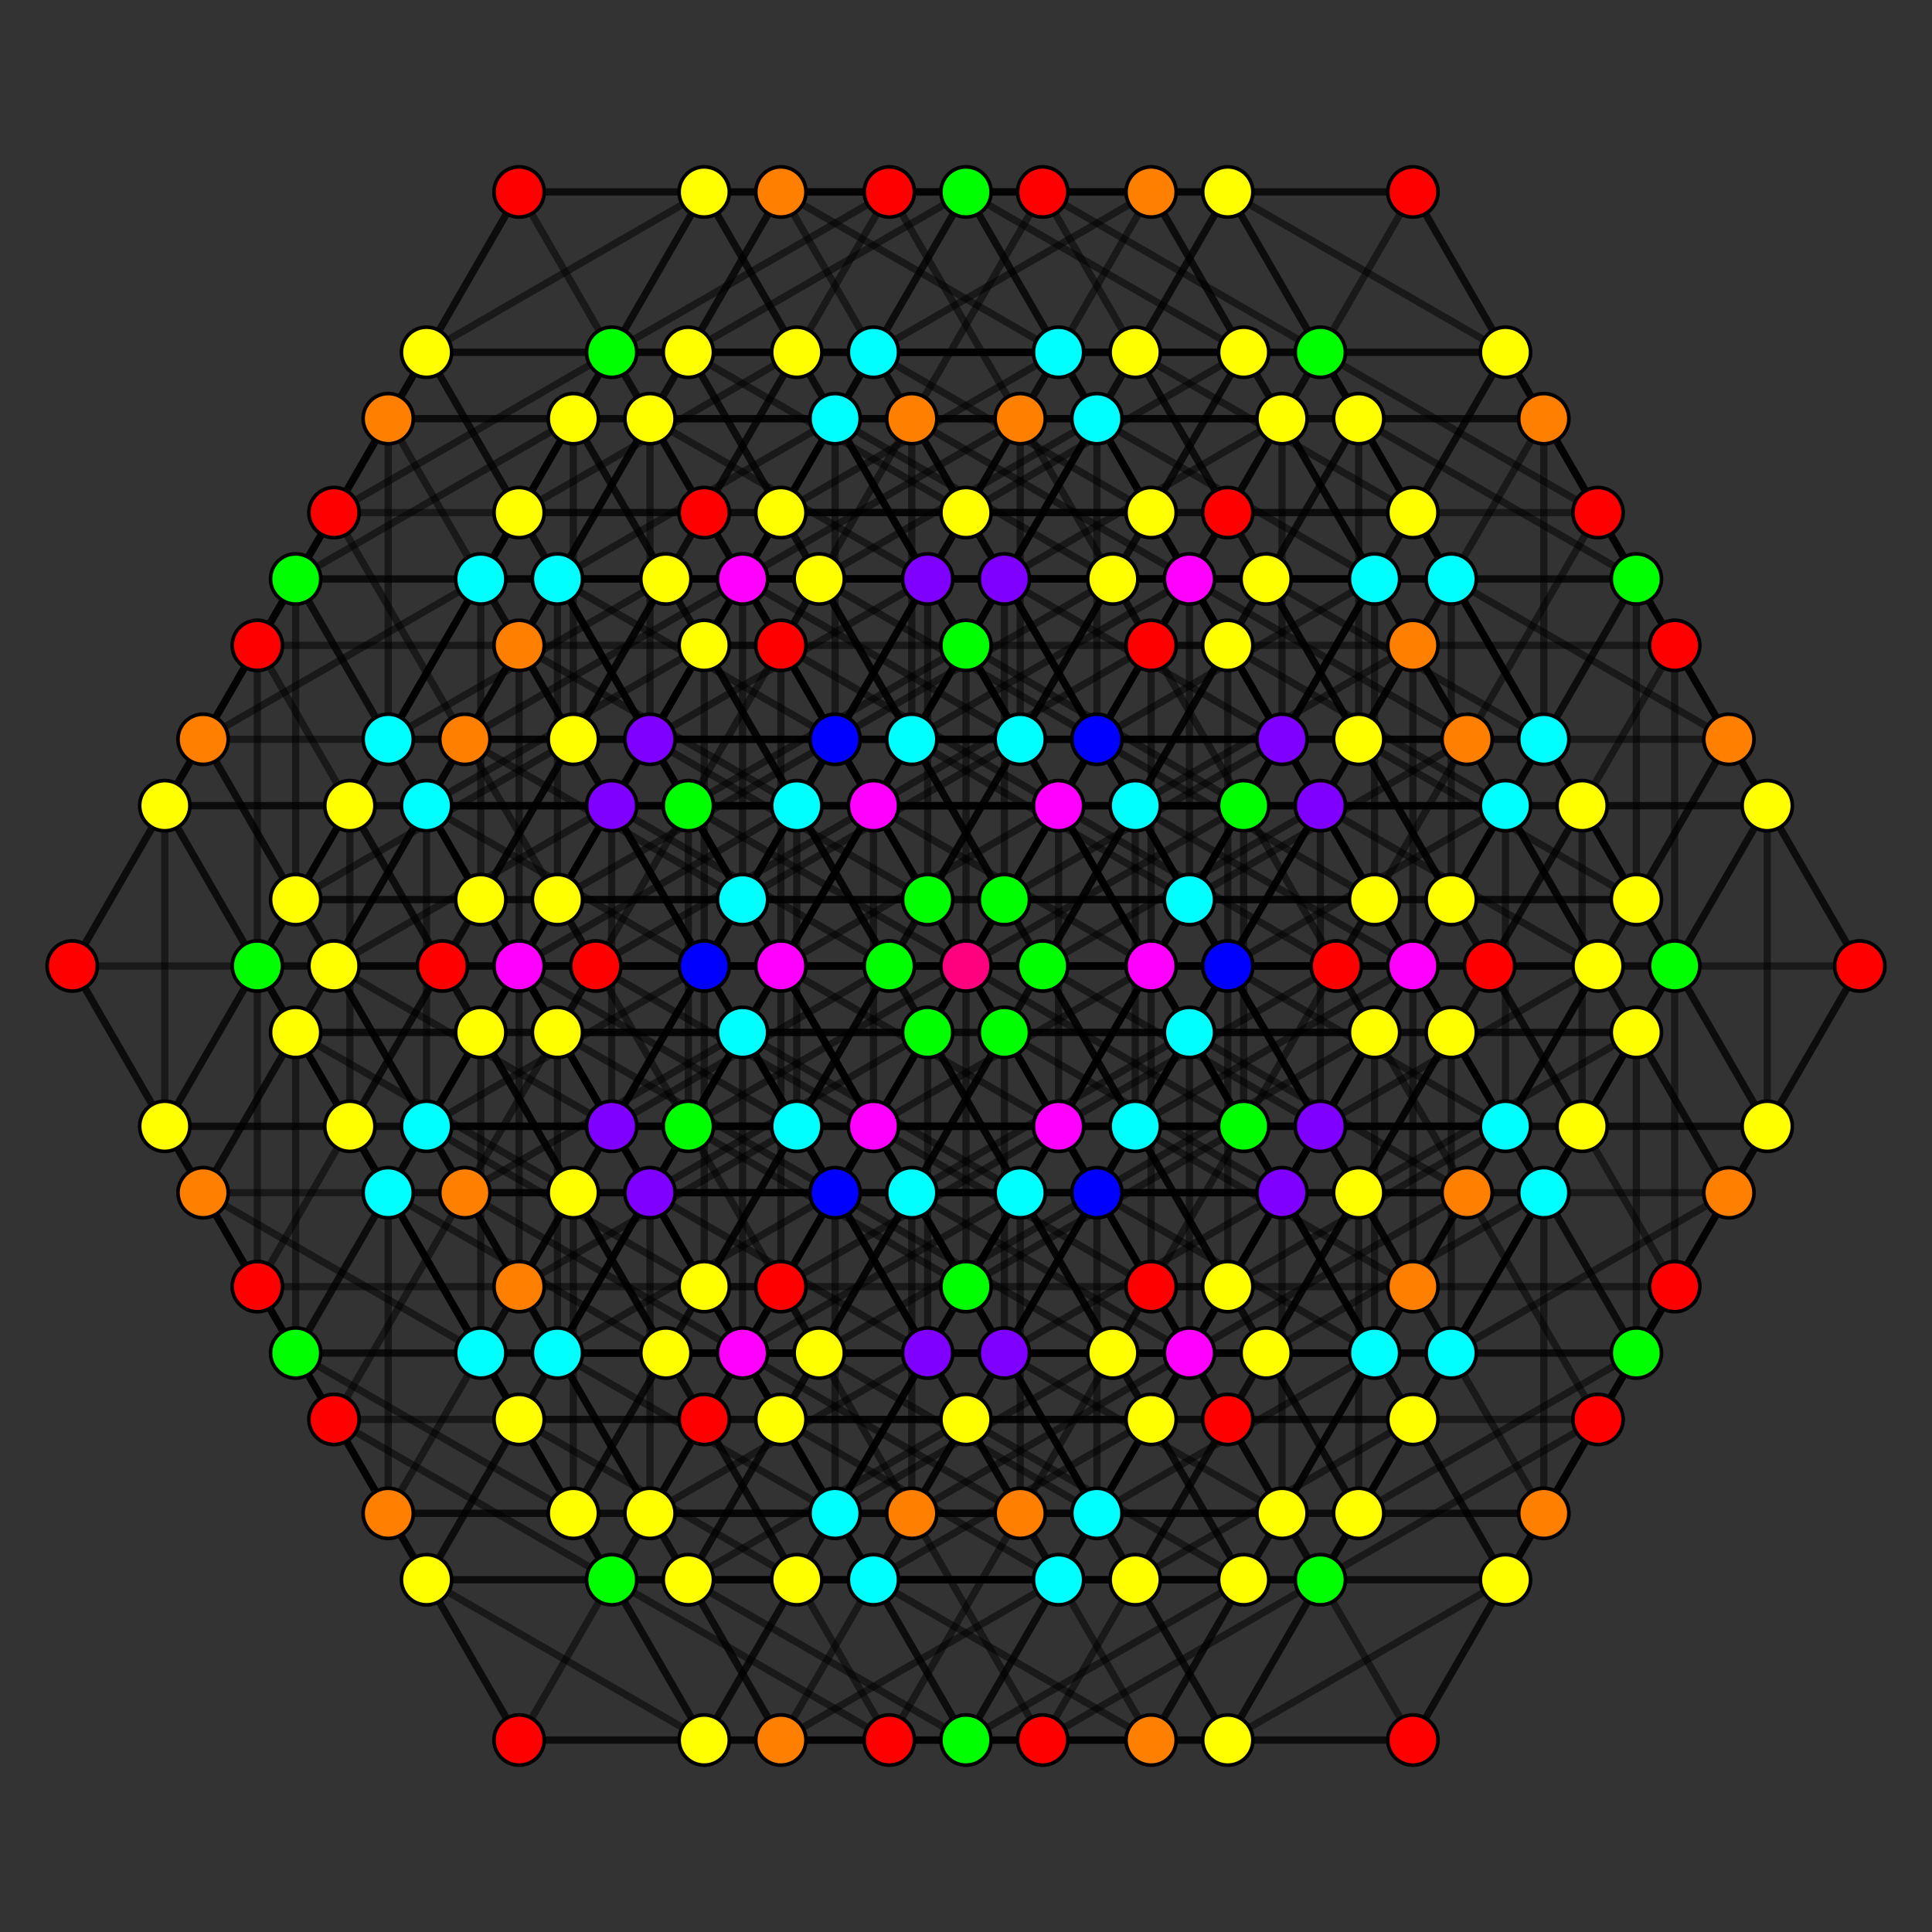 <?xml version="1.0" encoding="UTF-8" standalone="no"?>
<svg
xmlns="http://www.w3.org/2000/svg"
version="1.0"
width="1600" height="1600"
id="8-cube_t06_A5.svg">
<rect width="100%" height="100%" fill="#333333" stroke="none"/>
<g style="stroke:#000000;stroke-width:6.0;stroke-opacity:0.50;">
<line x1="1029.950" y1="932.762" x2="1138.350" y2="745.008"/>
<line x1="1029.950" y1="932.762" x2="1246.749" y2="932.762"/>
<line x1="1029.950" y1="932.762" x2="1138.350" y2="1120.515"/>
<line x1="1029.950" y1="932.762" x2="921.551" y2="1120.515"/>
<line x1="1029.950" y1="932.762" x2="1029.950" y2="932.762"/>
<line x1="1029.950" y1="932.762" x2="876.650" y2="932.762"/>
<line x1="1029.950" y1="932.762" x2="800.000" y2="800.000"/>
<line x1="1029.950" y1="932.762" x2="876.650" y2="667.238"/>
<line x1="1029.950" y1="932.762" x2="1029.950" y2="667.238"/>
<line x1="1029.950" y1="932.762" x2="953.300" y2="800.000"/>
<line x1="1029.950" y1="932.762" x2="800.000" y2="1065.524"/>
<line x1="1029.950" y1="932.762" x2="723.350" y2="932.762"/>
<line x1="506.551" y1="932.762" x2="614.950" y2="745.008"/>
<line x1="506.551" y1="932.762" x2="723.350" y2="932.762"/>
<line x1="506.551" y1="932.762" x2="614.950" y2="1120.515"/>
<line x1="506.551" y1="932.762" x2="398.151" y2="1120.515"/>
<line x1="506.551" y1="932.762" x2="506.551" y2="932.762"/>
<line x1="506.551" y1="932.762" x2="353.251" y2="932.762"/>
<line x1="506.551" y1="932.762" x2="276.601" y2="800.000"/>
<line x1="506.551" y1="932.762" x2="353.251" y2="667.238"/>
<line x1="506.551" y1="932.762" x2="506.551" y2="667.238"/>
<line x1="506.551" y1="932.762" x2="429.901" y2="800.000"/>
<line x1="506.551" y1="932.762" x2="583.201" y2="1065.524"/>
<line x1="506.551" y1="932.762" x2="583.201" y2="800.000"/>
<line x1="506.551" y1="932.762" x2="736.501" y2="800.000"/>
<line x1="506.551" y1="932.762" x2="659.851" y2="932.762"/>
<line x1="768.250" y1="479.485" x2="876.650" y2="291.731"/>
<line x1="768.250" y1="479.485" x2="985.050" y2="479.485"/>
<line x1="768.250" y1="479.485" x2="876.650" y2="667.238"/>
<line x1="768.250" y1="479.485" x2="659.851" y2="667.238"/>
<line x1="768.250" y1="479.485" x2="768.250" y2="479.485"/>
<line x1="768.250" y1="479.485" x2="768.250" y2="745.008"/>
<line x1="768.250" y1="479.485" x2="691.600" y2="612.246"/>
<line x1="768.250" y1="479.485" x2="921.551" y2="479.485"/>
<line x1="768.250" y1="479.485" x2="844.901" y2="612.246"/>
<line x1="768.250" y1="479.485" x2="538.300" y2="612.246"/>
<line x1="768.250" y1="479.485" x2="461.650" y2="479.485"/>
<line x1="768.250" y1="479.485" x2="538.300" y2="346.723"/>
<line x1="768.250" y1="479.485" x2="691.600" y2="346.723"/>
<line x1="768.250" y1="479.485" x2="614.950" y2="479.485"/>
<line x1="244.851" y1="479.485" x2="353.251" y2="291.731"/>
<line x1="244.851" y1="479.485" x2="461.650" y2="479.485"/>
<line x1="244.851" y1="479.485" x2="353.251" y2="667.238"/>
<line x1="244.851" y1="479.485" x2="136.452" y2="667.238"/>
<line x1="244.851" y1="479.485" x2="244.851" y2="479.485"/>
<line x1="244.851" y1="479.485" x2="244.851" y2="745.008"/>
<line x1="244.851" y1="479.485" x2="168.201" y2="612.246"/>
<line x1="244.851" y1="479.485" x2="398.151" y2="479.485"/>
<line x1="244.851" y1="479.485" x2="321.501" y2="612.246"/>
<line x1="244.851" y1="479.485" x2="321.501" y2="346.723"/>
<line x1="244.851" y1="479.485" x2="474.801" y2="346.723"/>
<line x1="1138.350" y1="745.008" x2="1355.149" y2="745.008"/>
<line x1="1138.350" y1="745.008" x2="1246.749" y2="932.762"/>
<line x1="1138.350" y1="745.008" x2="1138.350" y2="745.008"/>
<line x1="1138.350" y1="745.008" x2="1138.350" y2="479.485"/>
<line x1="1138.350" y1="745.008" x2="908.400" y2="612.246"/>
<line x1="1138.350" y1="745.008" x2="985.050" y2="479.485"/>
<line x1="1138.350" y1="745.008" x2="1061.700" y2="612.246"/>
<line x1="1138.350" y1="745.008" x2="831.750" y2="745.008"/>
<line x1="1138.350" y1="745.008" x2="985.050" y2="745.008"/>
<line x1="614.950" y1="745.008" x2="831.750" y2="745.008"/>
<line x1="614.950" y1="745.008" x2="723.350" y2="932.762"/>
<line x1="614.950" y1="745.008" x2="614.950" y2="745.008"/>
<line x1="614.950" y1="745.008" x2="614.950" y2="479.485"/>
<line x1="614.950" y1="745.008" x2="385.000" y2="612.246"/>
<line x1="614.950" y1="745.008" x2="461.650" y2="479.485"/>
<line x1="614.950" y1="745.008" x2="538.300" y2="612.246"/>
<line x1="614.950" y1="745.008" x2="844.901" y2="612.246"/>
<line x1="614.950" y1="745.008" x2="691.600" y2="612.246"/>
<line x1="614.950" y1="745.008" x2="768.250" y2="745.008"/>
<line x1="876.650" y1="291.731" x2="1093.449" y2="291.731"/>
<line x1="876.650" y1="291.731" x2="985.050" y2="479.485"/>
<line x1="876.650" y1="291.731" x2="876.650" y2="291.731"/>
<line x1="876.650" y1="291.731" x2="1029.950" y2="291.731"/>
<line x1="876.650" y1="291.731" x2="800.000" y2="424.493"/>
<line x1="876.650" y1="291.731" x2="953.300" y2="424.493"/>
<line x1="876.650" y1="291.731" x2="800.000" y2="158.969"/>
<line x1="876.650" y1="291.731" x2="570.050" y2="291.731"/>
<line x1="876.650" y1="291.731" x2="646.700" y2="158.969"/>
<line x1="876.650" y1="291.731" x2="723.350" y2="291.731"/>
<line x1="353.251" y1="291.731" x2="570.050" y2="291.731"/>
<line x1="353.251" y1="291.731" x2="461.650" y2="479.485"/>
<line x1="353.251" y1="291.731" x2="353.251" y2="291.731"/>
<line x1="353.251" y1="291.731" x2="506.551" y2="291.731"/>
<line x1="353.251" y1="291.731" x2="276.601" y2="424.493"/>
<line x1="353.251" y1="291.731" x2="429.901" y2="424.493"/>
<line x1="353.251" y1="291.731" x2="583.201" y2="158.969"/>
<line x1="353.251" y1="291.731" x2="429.901" y2="158.969"/>
<line x1="1246.749" y1="932.762" x2="1355.149" y2="745.008"/>
<line x1="1246.749" y1="932.762" x2="1355.149" y2="1120.515"/>
<line x1="1246.749" y1="932.762" x2="1138.350" y2="1120.515"/>
<line x1="1246.749" y1="932.762" x2="1246.749" y2="932.762"/>
<line x1="1246.749" y1="932.762" x2="1093.449" y2="932.762"/>
<line x1="1246.749" y1="932.762" x2="1323.399" y2="800.000"/>
<line x1="1246.749" y1="932.762" x2="1093.449" y2="667.238"/>
<line x1="1246.749" y1="932.762" x2="1246.749" y2="667.238"/>
<line x1="1246.749" y1="932.762" x2="1170.099" y2="800.000"/>
<line x1="1246.749" y1="932.762" x2="1016.799" y2="1065.524"/>
<line x1="1246.749" y1="932.762" x2="1016.799" y2="800.000"/>
<line x1="723.350" y1="932.762" x2="831.750" y2="745.008"/>
<line x1="723.350" y1="932.762" x2="831.750" y2="1120.515"/>
<line x1="723.350" y1="932.762" x2="614.950" y2="1120.515"/>
<line x1="723.350" y1="932.762" x2="723.350" y2="932.762"/>
<line x1="723.350" y1="932.762" x2="570.050" y2="932.762"/>
<line x1="723.350" y1="932.762" x2="800.000" y2="800.000"/>
<line x1="723.350" y1="932.762" x2="570.050" y2="667.238"/>
<line x1="723.350" y1="932.762" x2="723.350" y2="667.238"/>
<line x1="723.350" y1="932.762" x2="646.700" y2="800.000"/>
<line x1="723.350" y1="932.762" x2="800.000" y2="1065.524"/>
<line x1="723.350" y1="932.762" x2="953.300" y2="800.000"/>
<line x1="723.350" y1="932.762" x2="876.650" y2="932.762"/>
<line x1="985.050" y1="479.485" x2="1093.449" y2="291.731"/>
<line x1="985.050" y1="479.485" x2="1093.449" y2="667.238"/>
<line x1="985.050" y1="479.485" x2="876.650" y2="667.238"/>
<line x1="985.050" y1="479.485" x2="985.050" y2="479.485"/>
<line x1="985.050" y1="479.485" x2="985.050" y2="745.008"/>
<line x1="985.050" y1="479.485" x2="1215.000" y2="612.246"/>
<line x1="985.050" y1="479.485" x2="1138.350" y2="479.485"/>
<line x1="985.050" y1="479.485" x2="1061.700" y2="612.246"/>
<line x1="985.050" y1="479.485" x2="755.099" y2="612.246"/>
<line x1="985.050" y1="479.485" x2="755.099" y2="346.723"/>
<line x1="985.050" y1="479.485" x2="908.400" y2="346.723"/>
<line x1="985.050" y1="479.485" x2="831.750" y2="479.485"/>
<line x1="461.650" y1="479.485" x2="570.050" y2="291.731"/>
<line x1="461.650" y1="479.485" x2="570.050" y2="667.238"/>
<line x1="461.650" y1="479.485" x2="353.251" y2="667.238"/>
<line x1="461.650" y1="479.485" x2="461.650" y2="479.485"/>
<line x1="461.650" y1="479.485" x2="461.650" y2="745.008"/>
<line x1="461.650" y1="479.485" x2="691.600" y2="612.246"/>
<line x1="461.650" y1="479.485" x2="614.950" y2="479.485"/>
<line x1="461.650" y1="479.485" x2="538.300" y2="612.246"/>
<line x1="461.650" y1="479.485" x2="538.300" y2="346.723"/>
<line x1="461.650" y1="479.485" x2="691.600" y2="346.723"/>
<line x1="1355.149" y1="745.008" x2="1463.548" y2="932.762"/>
<line x1="1355.149" y1="745.008" x2="1355.149" y2="745.008"/>
<line x1="1355.149" y1="745.008" x2="1355.149" y2="479.485"/>
<line x1="1355.149" y1="745.008" x2="1431.799" y2="612.246"/>
<line x1="1355.149" y1="745.008" x2="1201.849" y2="479.485"/>
<line x1="1355.149" y1="745.008" x2="1278.499" y2="612.246"/>
<line x1="1355.149" y1="745.008" x2="1125.199" y2="612.246"/>
<line x1="1355.149" y1="745.008" x2="1201.849" y2="745.008"/>
<line x1="831.750" y1="745.008" x2="940.149" y2="932.762"/>
<line x1="831.750" y1="745.008" x2="831.750" y2="745.008"/>
<line x1="831.750" y1="745.008" x2="831.750" y2="479.485"/>
<line x1="831.750" y1="745.008" x2="908.400" y2="612.246"/>
<line x1="831.750" y1="745.008" x2="678.449" y2="479.485"/>
<line x1="831.750" y1="745.008" x2="755.099" y2="612.246"/>
<line x1="831.750" y1="745.008" x2="1061.700" y2="612.246"/>
<line x1="831.750" y1="745.008" x2="985.050" y2="745.008"/>
<line x1="1093.449" y1="291.731" x2="1201.849" y2="479.485"/>
<line x1="1093.449" y1="291.731" x2="1093.449" y2="291.731"/>
<line x1="1093.449" y1="291.731" x2="1246.749" y2="291.731"/>
<line x1="1093.449" y1="291.731" x2="1323.399" y2="424.493"/>
<line x1="1093.449" y1="291.731" x2="1170.099" y2="424.493"/>
<line x1="1093.449" y1="291.731" x2="1016.799" y2="158.969"/>
<line x1="1093.449" y1="291.731" x2="863.499" y2="158.969"/>
<line x1="1093.449" y1="291.731" x2="940.149" y2="291.731"/>
<line x1="570.050" y1="291.731" x2="678.449" y2="479.485"/>
<line x1="570.050" y1="291.731" x2="570.050" y2="291.731"/>
<line x1="570.050" y1="291.731" x2="723.350" y2="291.731"/>
<line x1="570.050" y1="291.731" x2="800.000" y2="424.493"/>
<line x1="570.050" y1="291.731" x2="646.700" y2="424.493"/>
<line x1="570.050" y1="291.731" x2="800.000" y2="158.969"/>
<line x1="570.050" y1="291.731" x2="646.700" y2="158.969"/>
<line x1="1138.350" y1="1120.515" x2="1355.149" y2="1120.515"/>
<line x1="1138.350" y1="1120.515" x2="1029.950" y2="1308.269"/>
<line x1="1138.350" y1="1120.515" x2="1138.350" y2="1120.515"/>
<line x1="1138.350" y1="1120.515" x2="985.050" y2="1120.515"/>
<line x1="1138.350" y1="1120.515" x2="908.400" y2="987.754"/>
<line x1="1138.350" y1="1120.515" x2="1138.350" y2="854.992"/>
<line x1="1138.350" y1="1120.515" x2="1061.700" y2="987.754"/>
<line x1="1138.350" y1="1120.515" x2="908.400" y2="1253.277"/>
<line x1="1138.350" y1="1120.515" x2="831.750" y2="1120.515"/>
<line x1="1138.350" y1="1120.515" x2="1061.700" y2="1253.277"/>
<line x1="614.950" y1="1120.515" x2="831.750" y2="1120.515"/>
<line x1="614.950" y1="1120.515" x2="506.551" y2="1308.269"/>
<line x1="614.950" y1="1120.515" x2="614.950" y2="1120.515"/>
<line x1="614.950" y1="1120.515" x2="461.650" y2="1120.515"/>
<line x1="614.950" y1="1120.515" x2="385.000" y2="987.754"/>
<line x1="614.950" y1="1120.515" x2="614.950" y2="854.992"/>
<line x1="614.950" y1="1120.515" x2="538.300" y2="987.754"/>
<line x1="614.950" y1="1120.515" x2="691.600" y2="1253.277"/>
<line x1="614.950" y1="1120.515" x2="844.901" y2="1253.277"/>
<line x1="614.950" y1="1120.515" x2="844.901" y2="987.754"/>
<line x1="614.950" y1="1120.515" x2="768.251" y2="1120.515"/>
<line x1="876.650" y1="667.238" x2="1093.449" y2="667.238"/>
<line x1="876.650" y1="667.238" x2="768.250" y2="854.992"/>
<line x1="876.650" y1="667.238" x2="876.650" y2="667.238"/>
<line x1="876.650" y1="667.238" x2="876.650" y2="932.762"/>
<line x1="876.650" y1="667.238" x2="800.000" y2="800.000"/>
<line x1="876.650" y1="667.238" x2="1029.950" y2="667.238"/>
<line x1="876.650" y1="667.238" x2="953.300" y2="800.000"/>
<line x1="876.650" y1="667.238" x2="646.700" y2="800.000"/>
<line x1="876.650" y1="667.238" x2="570.050" y2="667.238"/>
<line x1="876.650" y1="667.238" x2="800.000" y2="534.476"/>
<line x1="876.650" y1="667.238" x2="723.350" y2="667.238"/>
<line x1="353.251" y1="667.238" x2="570.050" y2="667.238"/>
<line x1="353.251" y1="667.238" x2="244.851" y2="854.992"/>
<line x1="353.251" y1="667.238" x2="353.251" y2="667.238"/>
<line x1="353.251" y1="667.238" x2="353.251" y2="932.762"/>
<line x1="353.251" y1="667.238" x2="276.601" y2="800.000"/>
<line x1="353.251" y1="667.238" x2="506.551" y2="667.238"/>
<line x1="353.251" y1="667.238" x2="429.901" y2="800.000"/>
<line x1="353.251" y1="667.238" x2="583.201" y2="800.000"/>
<line x1="353.251" y1="667.238" x2="583.201" y2="534.476"/>
<line x1="1246.749" y1="932.762" x2="1463.548" y2="932.762"/>
<line x1="1246.749" y1="932.762" x2="940.149" y2="932.762"/>
<line x1="1246.749" y1="932.762" x2="1170.099" y2="1065.524"/>
<line x1="723.350" y1="932.762" x2="940.149" y2="932.762"/>
<line x1="723.350" y1="932.762" x2="493.400" y2="800.000"/>
<line x1="723.350" y1="932.762" x2="953.300" y2="1065.524"/>
<line x1="985.050" y1="479.485" x2="1201.849" y2="479.485"/>
<line x1="985.050" y1="479.485" x2="908.400" y2="612.246"/>
<line x1="985.050" y1="479.485" x2="678.449" y2="479.485"/>
<line x1="461.650" y1="479.485" x2="678.449" y2="479.485"/>
<line x1="461.650" y1="479.485" x2="385.000" y2="612.246"/>
<line x1="1355.149" y1="1120.515" x2="1463.548" y2="932.762"/>
<line x1="1355.149" y1="1120.515" x2="1246.749" y2="1308.269"/>
<line x1="1355.149" y1="1120.515" x2="1355.149" y2="1120.515"/>
<line x1="1355.149" y1="1120.515" x2="1201.849" y2="1120.515"/>
<line x1="1355.149" y1="1120.515" x2="1431.799" y2="987.754"/>
<line x1="1355.149" y1="1120.515" x2="1355.149" y2="854.992"/>
<line x1="1355.149" y1="1120.515" x2="1278.499" y2="987.754"/>
<line x1="1355.149" y1="1120.515" x2="1125.199" y2="1253.277"/>
<line x1="1355.149" y1="1120.515" x2="1278.499" y2="1253.277"/>
<line x1="831.750" y1="1120.515" x2="940.149" y2="932.762"/>
<line x1="831.750" y1="1120.515" x2="723.350" y2="1308.269"/>
<line x1="831.750" y1="1120.515" x2="831.750" y2="1120.515"/>
<line x1="831.750" y1="1120.515" x2="678.449" y2="1120.515"/>
<line x1="831.750" y1="1120.515" x2="908.400" y2="987.754"/>
<line x1="831.750" y1="1120.515" x2="831.750" y2="854.992"/>
<line x1="831.750" y1="1120.515" x2="755.099" y2="987.754"/>
<line x1="831.750" y1="1120.515" x2="908.400" y2="1253.277"/>
<line x1="831.750" y1="1120.515" x2="1061.700" y2="1253.277"/>
<line x1="831.750" y1="1120.515" x2="1061.700" y2="987.754"/>
<line x1="831.750" y1="1120.515" x2="985.050" y2="1120.515"/>
<line x1="1093.449" y1="667.238" x2="1201.849" y2="479.485"/>
<line x1="1093.449" y1="667.238" x2="985.050" y2="854.992"/>
<line x1="1093.449" y1="667.238" x2="1093.449" y2="667.238"/>
<line x1="1093.449" y1="667.238" x2="1093.449" y2="932.762"/>
<line x1="1093.449" y1="667.238" x2="1323.399" y2="800.000"/>
<line x1="1093.449" y1="667.238" x2="1246.749" y2="667.238"/>
<line x1="1093.449" y1="667.238" x2="1170.099" y2="800.000"/>
<line x1="1093.449" y1="667.238" x2="863.499" y2="800.000"/>
<line x1="1093.449" y1="667.238" x2="1016.799" y2="800.000"/>
<line x1="1093.449" y1="667.238" x2="1016.799" y2="534.476"/>
<line x1="1093.449" y1="667.238" x2="940.149" y2="667.238"/>
<line x1="570.050" y1="667.238" x2="678.449" y2="479.485"/>
<line x1="570.050" y1="667.238" x2="461.650" y2="854.992"/>
<line x1="570.050" y1="667.238" x2="570.050" y2="667.238"/>
<line x1="570.050" y1="667.238" x2="570.050" y2="932.762"/>
<line x1="570.050" y1="667.238" x2="800.000" y2="800.000"/>
<line x1="570.050" y1="667.238" x2="723.350" y2="667.238"/>
<line x1="570.050" y1="667.238" x2="646.700" y2="800.000"/>
<line x1="570.050" y1="667.238" x2="800.000" y2="534.476"/>
<line x1="1463.548" y1="932.762" x2="1463.548" y2="932.762"/>
<line x1="1463.548" y1="932.762" x2="1463.548" y2="667.238"/>
<line x1="1463.548" y1="932.762" x2="1540.198" y2="800.000"/>
<line x1="1463.548" y1="932.762" x2="1386.898" y2="800.000"/>
<line x1="1463.548" y1="932.762" x2="1386.898" y2="1065.524"/>
<line x1="1463.548" y1="932.762" x2="1310.248" y2="932.762"/>
<line x1="940.149" y1="932.762" x2="940.149" y2="932.762"/>
<line x1="940.149" y1="932.762" x2="940.149" y2="667.238"/>
<line x1="940.149" y1="932.762" x2="1016.799" y2="800.000"/>
<line x1="940.149" y1="932.762" x2="863.499" y2="800.000"/>
<line x1="940.149" y1="932.762" x2="1170.099" y2="800.000"/>
<line x1="940.149" y1="932.762" x2="1170.099" y2="1065.524"/>
<line x1="940.149" y1="932.762" x2="1093.449" y2="932.762"/>
<line x1="1201.849" y1="479.485" x2="1201.849" y2="479.485"/>
<line x1="1201.849" y1="479.485" x2="1355.149" y2="479.485"/>
<line x1="1201.849" y1="479.485" x2="1431.799" y2="612.246"/>
<line x1="1201.849" y1="479.485" x2="1278.499" y2="612.246"/>
<line x1="1201.849" y1="479.485" x2="1125.199" y2="346.723"/>
<line x1="1201.849" y1="479.485" x2="1125.199" y2="612.246"/>
<line x1="1201.849" y1="479.485" x2="1048.549" y2="479.485"/>
<line x1="678.449" y1="479.485" x2="678.449" y2="479.485"/>
<line x1="678.449" y1="479.485" x2="831.750" y2="479.485"/>
<line x1="678.449" y1="479.485" x2="908.400" y2="612.246"/>
<line x1="678.449" y1="479.485" x2="755.099" y2="612.246"/>
<line x1="678.449" y1="479.485" x2="908.400" y2="346.723"/>
<line x1="921.551" y1="1120.515" x2="1138.350" y2="1120.515"/>
<line x1="921.551" y1="1120.515" x2="1029.950" y2="1308.269"/>
<line x1="921.551" y1="1120.515" x2="921.551" y2="1120.515"/>
<line x1="921.551" y1="1120.515" x2="768.251" y2="1120.515"/>
<line x1="921.551" y1="1120.515" x2="691.600" y2="987.754"/>
<line x1="921.551" y1="1120.515" x2="768.250" y2="854.992"/>
<line x1="921.551" y1="1120.515" x2="844.901" y2="987.754"/>
<line x1="921.551" y1="1120.515" x2="691.600" y2="1253.277"/>
<line x1="921.551" y1="1120.515" x2="614.950" y2="1120.515"/>
<line x1="398.151" y1="1120.515" x2="614.950" y2="1120.515"/>
<line x1="398.151" y1="1120.515" x2="506.551" y2="1308.269"/>
<line x1="398.151" y1="1120.515" x2="398.151" y2="1120.515"/>
<line x1="398.151" y1="1120.515" x2="244.851" y2="1120.515"/>
<line x1="398.151" y1="1120.515" x2="168.201" y2="987.754"/>
<line x1="398.151" y1="1120.515" x2="244.851" y2="854.992"/>
<line x1="398.151" y1="1120.515" x2="321.501" y2="987.754"/>
<line x1="398.151" y1="1120.515" x2="474.801" y2="1253.277"/>
<line x1="398.151" y1="1120.515" x2="474.801" y2="987.754"/>
<line x1="398.151" y1="1120.515" x2="551.451" y2="1120.515"/>
<line x1="659.851" y1="667.238" x2="876.650" y2="667.238"/>
<line x1="659.851" y1="667.238" x2="768.250" y2="854.992"/>
<line x1="659.851" y1="667.238" x2="659.851" y2="667.238"/>
<line x1="659.851" y1="667.238" x2="659.851" y2="932.762"/>
<line x1="659.851" y1="667.238" x2="583.201" y2="800.000"/>
<line x1="659.851" y1="667.238" x2="736.501" y2="800.000"/>
<line x1="659.851" y1="667.238" x2="429.901" y2="800.000"/>
<line x1="659.851" y1="667.238" x2="353.251" y2="667.238"/>
<line x1="659.851" y1="667.238" x2="429.901" y2="534.476"/>
<line x1="659.851" y1="667.238" x2="506.551" y2="667.238"/>
<line x1="136.452" y1="667.238" x2="353.251" y2="667.238"/>
<line x1="136.452" y1="667.238" x2="244.851" y2="854.992"/>
<line x1="136.452" y1="667.238" x2="136.452" y2="667.238"/>
<line x1="136.452" y1="667.238" x2="136.452" y2="932.762"/>
<line x1="136.452" y1="667.238" x2="59.802" y2="800.000"/>
<line x1="136.452" y1="667.238" x2="213.102" y2="800.000"/>
<line x1="136.452" y1="667.238" x2="213.102" y2="534.476"/>
<line x1="136.452" y1="667.238" x2="289.752" y2="667.238"/>
<line x1="1138.350" y1="1120.515" x2="1246.749" y2="1308.269"/>
<line x1="1138.350" y1="1120.515" x2="1215.000" y2="987.754"/>
<line x1="1138.350" y1="1120.515" x2="985.050" y2="854.992"/>
<line x1="614.950" y1="1120.515" x2="723.350" y2="1308.269"/>
<line x1="614.950" y1="1120.515" x2="691.600" y2="987.754"/>
<line x1="614.950" y1="1120.515" x2="461.650" y2="854.992"/>
<line x1="876.650" y1="667.238" x2="985.050" y2="854.992"/>
<line x1="876.650" y1="667.238" x2="1106.600" y2="800.000"/>
<line x1="876.650" y1="667.238" x2="646.700" y2="534.476"/>
<line x1="353.251" y1="667.238" x2="461.650" y2="854.992"/>
<line x1="353.251" y1="667.238" x2="429.901" y2="534.476"/>
<line x1="1029.950" y1="1308.269" x2="1246.749" y2="1308.269"/>
<line x1="1029.950" y1="1308.269" x2="1029.950" y2="1308.269"/>
<line x1="1029.950" y1="1308.269" x2="876.650" y2="1308.269"/>
<line x1="1029.950" y1="1308.269" x2="800.000" y2="1175.507"/>
<line x1="1029.950" y1="1308.269" x2="953.300" y2="1175.507"/>
<line x1="1029.950" y1="1308.269" x2="800.000" y2="1441.031"/>
<line x1="1029.950" y1="1308.269" x2="723.350" y2="1308.269"/>
<line x1="1029.950" y1="1308.269" x2="953.300" y2="1441.031"/>
<line x1="506.551" y1="1308.269" x2="723.350" y2="1308.269"/>
<line x1="506.551" y1="1308.269" x2="506.551" y2="1308.269"/>
<line x1="506.551" y1="1308.269" x2="353.251" y2="1308.269"/>
<line x1="506.551" y1="1308.269" x2="276.601" y2="1175.507"/>
<line x1="506.551" y1="1308.269" x2="429.901" y2="1175.507"/>
<line x1="506.551" y1="1308.269" x2="583.201" y2="1441.031"/>
<line x1="506.551" y1="1308.269" x2="736.501" y2="1441.031"/>
<line x1="506.551" y1="1308.269" x2="659.851" y2="1308.269"/>
<line x1="768.250" y1="854.992" x2="985.050" y2="854.992"/>
<line x1="768.250" y1="854.992" x2="768.250" y2="854.992"/>
<line x1="768.250" y1="854.992" x2="768.251" y2="1120.515"/>
<line x1="768.250" y1="854.992" x2="691.600" y2="987.754"/>
<line x1="768.250" y1="854.992" x2="844.901" y2="987.754"/>
<line x1="768.250" y1="854.992" x2="538.300" y2="987.754"/>
<line x1="768.250" y1="854.992" x2="461.650" y2="854.992"/>
<line x1="768.250" y1="854.992" x2="614.950" y2="854.992"/>
<line x1="244.851" y1="854.992" x2="461.650" y2="854.992"/>
<line x1="244.851" y1="854.992" x2="244.851" y2="854.992"/>
<line x1="244.851" y1="854.992" x2="244.851" y2="1120.515"/>
<line x1="244.851" y1="854.992" x2="168.201" y2="987.754"/>
<line x1="244.851" y1="854.992" x2="321.501" y2="987.754"/>
<line x1="244.851" y1="854.992" x2="474.801" y2="987.754"/>
<line x1="244.851" y1="854.992" x2="398.151" y2="854.992"/>
<line x1="1246.749" y1="1308.269" x2="1246.749" y2="1308.269"/>
<line x1="1246.749" y1="1308.269" x2="1093.449" y2="1308.269"/>
<line x1="1246.749" y1="1308.269" x2="1323.399" y2="1175.507"/>
<line x1="1246.749" y1="1308.269" x2="1170.099" y2="1175.507"/>
<line x1="1246.749" y1="1308.269" x2="1016.799" y2="1441.031"/>
<line x1="1246.749" y1="1308.269" x2="1170.099" y2="1441.031"/>
<line x1="723.350" y1="1308.269" x2="723.350" y2="1308.269"/>
<line x1="723.350" y1="1308.269" x2="570.050" y2="1308.269"/>
<line x1="723.350" y1="1308.269" x2="800.000" y2="1175.507"/>
<line x1="723.350" y1="1308.269" x2="646.700" y2="1175.507"/>
<line x1="723.350" y1="1308.269" x2="800.000" y2="1441.031"/>
<line x1="723.350" y1="1308.269" x2="953.300" y2="1441.031"/>
<line x1="723.350" y1="1308.269" x2="876.650" y2="1308.269"/>
<line x1="985.050" y1="854.992" x2="985.050" y2="854.992"/>
<line x1="985.050" y1="854.992" x2="985.050" y2="1120.515"/>
<line x1="985.050" y1="854.992" x2="1215.000" y2="987.754"/>
<line x1="985.050" y1="854.992" x2="1061.700" y2="987.754"/>
<line x1="985.050" y1="854.992" x2="755.099" y2="987.754"/>
<line x1="985.050" y1="854.992" x2="908.400" y2="987.754"/>
<line x1="985.050" y1="854.992" x2="831.750" y2="854.992"/>
<line x1="461.650" y1="854.992" x2="461.650" y2="854.992"/>
<line x1="461.650" y1="854.992" x2="461.650" y2="1120.515"/>
<line x1="461.650" y1="854.992" x2="691.600" y2="987.754"/>
<line x1="461.650" y1="854.992" x2="538.300" y2="987.754"/>
<line x1="461.650" y1="854.992" x2="614.950" y2="854.992"/>
<line x1="876.650" y1="932.762" x2="768.250" y2="745.008"/>
<line x1="876.650" y1="932.762" x2="1093.449" y2="932.762"/>
<line x1="876.650" y1="932.762" x2="985.050" y2="1120.515"/>
<line x1="876.650" y1="932.762" x2="768.251" y2="1120.515"/>
<line x1="876.650" y1="932.762" x2="876.650" y2="932.762"/>
<line x1="876.650" y1="932.762" x2="800.000" y2="800.000"/>
<line x1="876.650" y1="932.762" x2="1029.950" y2="667.238"/>
<line x1="876.650" y1="932.762" x2="953.300" y2="800.000"/>
<line x1="876.650" y1="932.762" x2="800.000" y2="1065.524"/>
<line x1="876.650" y1="932.762" x2="570.050" y2="932.762"/>
<line x1="876.650" y1="932.762" x2="646.700" y2="800.000"/>
<line x1="353.251" y1="932.762" x2="244.851" y2="745.008"/>
<line x1="353.251" y1="932.762" x2="570.050" y2="932.762"/>
<line x1="353.251" y1="932.762" x2="461.650" y2="1120.515"/>
<line x1="353.251" y1="932.762" x2="244.851" y2="1120.515"/>
<line x1="353.251" y1="932.762" x2="353.251" y2="932.762"/>
<line x1="353.251" y1="932.762" x2="276.601" y2="800.000"/>
<line x1="353.251" y1="932.762" x2="506.551" y2="667.238"/>
<line x1="353.251" y1="932.762" x2="429.901" y2="800.000"/>
<line x1="353.251" y1="932.762" x2="583.201" y2="1065.524"/>
<line x1="353.251" y1="932.762" x2="583.201" y2="800.000"/>
<line x1="768.250" y1="745.008" x2="985.050" y2="745.008"/>
<line x1="768.250" y1="745.008" x2="659.851" y2="932.762"/>
<line x1="768.250" y1="745.008" x2="768.250" y2="745.008"/>
<line x1="768.250" y1="745.008" x2="691.600" y2="612.246"/>
<line x1="768.250" y1="745.008" x2="921.551" y2="479.485"/>
<line x1="768.250" y1="745.008" x2="844.901" y2="612.246"/>
<line x1="768.250" y1="745.008" x2="538.300" y2="612.246"/>
<line x1="768.250" y1="745.008" x2="461.650" y2="745.008"/>
<line x1="244.851" y1="745.008" x2="461.650" y2="745.008"/>
<line x1="244.851" y1="745.008" x2="136.452" y2="932.762"/>
<line x1="244.851" y1="745.008" x2="244.851" y2="745.008"/>
<line x1="244.851" y1="745.008" x2="168.201" y2="612.246"/>
<line x1="244.851" y1="745.008" x2="398.151" y2="479.485"/>
<line x1="244.851" y1="745.008" x2="321.501" y2="612.246"/>
<line x1="244.851" y1="745.008" x2="474.801" y2="612.246"/>
<line x1="244.851" y1="745.008" x2="398.151" y2="745.008"/>
<line x1="1138.350" y1="479.485" x2="1029.950" y2="291.731"/>
<line x1="1138.350" y1="479.485" x2="1355.149" y2="479.485"/>
<line x1="1138.350" y1="479.485" x2="1246.749" y2="667.238"/>
<line x1="1138.350" y1="479.485" x2="1029.950" y2="667.238"/>
<line x1="1138.350" y1="479.485" x2="1138.350" y2="479.485"/>
<line x1="1138.350" y1="479.485" x2="908.400" y2="612.246"/>
<line x1="1138.350" y1="479.485" x2="1061.700" y2="612.246"/>
<line x1="1138.350" y1="479.485" x2="831.750" y2="479.485"/>
<line x1="1138.350" y1="479.485" x2="908.400" y2="346.723"/>
<line x1="1138.350" y1="479.485" x2="1061.700" y2="346.723"/>
<line x1="614.950" y1="479.485" x2="506.551" y2="291.731"/>
<line x1="614.950" y1="479.485" x2="831.750" y2="479.485"/>
<line x1="614.950" y1="479.485" x2="723.350" y2="667.238"/>
<line x1="614.950" y1="479.485" x2="506.551" y2="667.238"/>
<line x1="614.950" y1="479.485" x2="614.950" y2="479.485"/>
<line x1="614.950" y1="479.485" x2="385.000" y2="612.246"/>
<line x1="614.950" y1="479.485" x2="538.300" y2="612.246"/>
<line x1="614.950" y1="479.485" x2="844.901" y2="612.246"/>
<line x1="614.950" y1="479.485" x2="691.600" y2="346.723"/>
<line x1="614.950" y1="479.485" x2="844.901" y2="346.723"/>
<line x1="1029.950" y1="291.731" x2="1246.749" y2="291.731"/>
<line x1="1029.950" y1="291.731" x2="921.551" y2="479.485"/>
<line x1="1029.950" y1="291.731" x2="1029.950" y2="291.731"/>
<line x1="1029.950" y1="291.731" x2="800.000" y2="424.493"/>
<line x1="1029.950" y1="291.731" x2="953.300" y2="424.493"/>
<line x1="1029.950" y1="291.731" x2="800.000" y2="158.969"/>
<line x1="1029.950" y1="291.731" x2="723.350" y2="291.731"/>
<line x1="1029.950" y1="291.731" x2="953.300" y2="158.969"/>
<line x1="506.551" y1="291.731" x2="723.350" y2="291.731"/>
<line x1="506.551" y1="291.731" x2="398.151" y2="479.485"/>
<line x1="506.551" y1="291.731" x2="506.551" y2="291.731"/>
<line x1="506.551" y1="291.731" x2="276.601" y2="424.493"/>
<line x1="506.551" y1="291.731" x2="429.901" y2="424.493"/>
<line x1="506.551" y1="291.731" x2="583.201" y2="158.969"/>
<line x1="506.551" y1="291.731" x2="736.501" y2="158.969"/>
<line x1="506.551" y1="291.731" x2="659.851" y2="291.731"/>
<line x1="1093.449" y1="932.762" x2="985.050" y2="745.008"/>
<line x1="1093.449" y1="932.762" x2="1201.849" y2="1120.515"/>
<line x1="1093.449" y1="932.762" x2="985.050" y2="1120.515"/>
<line x1="1093.449" y1="932.762" x2="1093.449" y2="932.762"/>
<line x1="1093.449" y1="932.762" x2="1323.399" y2="800.000"/>
<line x1="1093.449" y1="932.762" x2="1246.749" y2="667.238"/>
<line x1="1093.449" y1="932.762" x2="1170.099" y2="800.000"/>
<line x1="1093.449" y1="932.762" x2="1016.799" y2="1065.524"/>
<line x1="1093.449" y1="932.762" x2="863.499" y2="800.000"/>
<line x1="1093.449" y1="932.762" x2="1016.799" y2="800.000"/>
<line x1="570.050" y1="932.762" x2="461.650" y2="745.008"/>
<line x1="570.050" y1="932.762" x2="678.449" y2="1120.515"/>
<line x1="570.050" y1="932.762" x2="461.650" y2="1120.515"/>
<line x1="570.050" y1="932.762" x2="570.050" y2="932.762"/>
<line x1="570.050" y1="932.762" x2="800.000" y2="800.000"/>
<line x1="570.050" y1="932.762" x2="723.350" y2="667.238"/>
<line x1="570.050" y1="932.762" x2="646.700" y2="800.000"/>
<line x1="570.050" y1="932.762" x2="800.000" y2="1065.524"/>
<line x1="985.050" y1="745.008" x2="876.650" y2="932.762"/>
<line x1="985.050" y1="745.008" x2="985.050" y2="745.008"/>
<line x1="985.050" y1="745.008" x2="1215.000" y2="612.246"/>
<line x1="985.050" y1="745.008" x2="1138.350" y2="479.485"/>
<line x1="985.050" y1="745.008" x2="1061.700" y2="612.246"/>
<line x1="985.050" y1="745.008" x2="755.099" y2="612.246"/>
<line x1="985.050" y1="745.008" x2="908.400" y2="612.246"/>
<line x1="461.650" y1="745.008" x2="353.251" y2="932.762"/>
<line x1="461.650" y1="745.008" x2="461.650" y2="745.008"/>
<line x1="461.650" y1="745.008" x2="691.600" y2="612.246"/>
<line x1="461.650" y1="745.008" x2="614.950" y2="479.485"/>
<line x1="461.650" y1="745.008" x2="538.300" y2="612.246"/>
<line x1="461.650" y1="745.008" x2="614.950" y2="745.008"/>
<line x1="1355.149" y1="479.485" x2="1246.749" y2="291.731"/>
<line x1="1355.149" y1="479.485" x2="1463.548" y2="667.238"/>
<line x1="1355.149" y1="479.485" x2="1246.749" y2="667.238"/>
<line x1="1355.149" y1="479.485" x2="1355.149" y2="479.485"/>
<line x1="1355.149" y1="479.485" x2="1431.799" y2="612.246"/>
<line x1="1355.149" y1="479.485" x2="1278.499" y2="612.246"/>
<line x1="1355.149" y1="479.485" x2="1125.199" y2="346.723"/>
<line x1="1355.149" y1="479.485" x2="1278.499" y2="346.723"/>
<line x1="831.750" y1="479.485" x2="723.350" y2="291.731"/>
<line x1="831.750" y1="479.485" x2="940.149" y2="667.238"/>
<line x1="831.750" y1="479.485" x2="723.350" y2="667.238"/>
<line x1="831.750" y1="479.485" x2="831.750" y2="479.485"/>
<line x1="831.750" y1="479.485" x2="908.400" y2="612.246"/>
<line x1="831.750" y1="479.485" x2="755.099" y2="612.246"/>
<line x1="831.750" y1="479.485" x2="1061.700" y2="612.246"/>
<line x1="831.750" y1="479.485" x2="908.400" y2="346.723"/>
<line x1="831.750" y1="479.485" x2="1061.700" y2="346.723"/>
<line x1="1246.749" y1="291.731" x2="1138.350" y2="479.485"/>
<line x1="1246.749" y1="291.731" x2="1246.749" y2="291.731"/>
<line x1="1246.749" y1="291.731" x2="1323.399" y2="424.493"/>
<line x1="1246.749" y1="291.731" x2="1170.099" y2="424.493"/>
<line x1="1246.749" y1="291.731" x2="1016.799" y2="158.969"/>
<line x1="1246.749" y1="291.731" x2="1170.099" y2="158.969"/>
<line x1="723.350" y1="291.731" x2="614.950" y2="479.485"/>
<line x1="723.350" y1="291.731" x2="723.350" y2="291.731"/>
<line x1="723.350" y1="291.731" x2="800.000" y2="424.493"/>
<line x1="723.350" y1="291.731" x2="646.700" y2="424.493"/>
<line x1="723.350" y1="291.731" x2="800.000" y2="158.969"/>
<line x1="723.350" y1="291.731" x2="953.300" y2="158.969"/>
<line x1="985.050" y1="1120.515" x2="1201.849" y2="1120.515"/>
<line x1="985.050" y1="1120.515" x2="876.650" y2="1308.269"/>
<line x1="985.050" y1="1120.515" x2="985.050" y2="1120.515"/>
<line x1="985.050" y1="1120.515" x2="908.400" y2="987.754"/>
<line x1="985.050" y1="1120.515" x2="1138.350" y2="854.992"/>
<line x1="985.050" y1="1120.515" x2="1061.700" y2="987.754"/>
<line x1="985.050" y1="1120.515" x2="908.400" y2="1253.277"/>
<line x1="985.050" y1="1120.515" x2="678.449" y2="1120.515"/>
<line x1="461.650" y1="1120.515" x2="678.449" y2="1120.515"/>
<line x1="461.650" y1="1120.515" x2="353.251" y2="1308.269"/>
<line x1="461.650" y1="1120.515" x2="461.650" y2="1120.515"/>
<line x1="461.650" y1="1120.515" x2="385.000" y2="987.754"/>
<line x1="461.650" y1="1120.515" x2="614.950" y2="854.992"/>
<line x1="461.650" y1="1120.515" x2="538.300" y2="987.754"/>
<line x1="461.650" y1="1120.515" x2="691.600" y2="1253.277"/>
<line x1="461.650" y1="1120.515" x2="691.600" y2="987.754"/>
<line x1="1246.749" y1="667.238" x2="1463.548" y2="667.238"/>
<line x1="1246.749" y1="667.238" x2="1138.350" y2="854.992"/>
<line x1="1246.749" y1="667.238" x2="1246.749" y2="667.238"/>
<line x1="1246.749" y1="667.238" x2="1016.799" y2="800.000"/>
<line x1="1246.749" y1="667.238" x2="1170.099" y2="800.000"/>
<line x1="1246.749" y1="667.238" x2="940.149" y2="667.238"/>
<line x1="1246.749" y1="667.238" x2="1170.099" y2="534.476"/>
<line x1="723.350" y1="667.238" x2="940.149" y2="667.238"/>
<line x1="723.350" y1="667.238" x2="614.950" y2="854.992"/>
<line x1="723.350" y1="667.238" x2="723.350" y2="667.238"/>
<line x1="723.350" y1="667.238" x2="493.400" y2="800.000"/>
<line x1="723.350" y1="667.238" x2="646.700" y2="800.000"/>
<line x1="723.350" y1="667.238" x2="953.300" y2="800.000"/>
<line x1="723.350" y1="667.238" x2="953.300" y2="534.476"/>
<line x1="1201.849" y1="1120.515" x2="1093.449" y2="1308.269"/>
<line x1="1201.849" y1="1120.515" x2="1201.849" y2="1120.515"/>
<line x1="1201.849" y1="1120.515" x2="1431.799" y2="987.754"/>
<line x1="1201.849" y1="1120.515" x2="1355.149" y2="854.992"/>
<line x1="1201.849" y1="1120.515" x2="1278.499" y2="987.754"/>
<line x1="1201.849" y1="1120.515" x2="1125.199" y2="1253.277"/>
<line x1="1201.849" y1="1120.515" x2="1125.199" y2="987.753"/>
<line x1="1201.849" y1="1120.515" x2="1048.549" y2="1120.515"/>
<line x1="678.449" y1="1120.515" x2="570.050" y2="1308.269"/>
<line x1="678.449" y1="1120.515" x2="678.449" y2="1120.515"/>
<line x1="678.449" y1="1120.515" x2="908.400" y2="987.754"/>
<line x1="678.449" y1="1120.515" x2="831.750" y2="854.992"/>
<line x1="678.449" y1="1120.515" x2="755.099" y2="987.754"/>
<line x1="678.449" y1="1120.515" x2="908.400" y2="1253.277"/>
<line x1="1463.548" y1="667.238" x2="1355.149" y2="854.992"/>
<line x1="1463.548" y1="667.238" x2="1463.548" y2="667.238"/>
<line x1="1463.548" y1="667.238" x2="1540.198" y2="800.000"/>
<line x1="1463.548" y1="667.238" x2="1386.898" y2="800.000"/>
<line x1="1463.548" y1="667.238" x2="1386.898" y2="534.476"/>
<line x1="1463.548" y1="667.238" x2="1310.248" y2="667.238"/>
<line x1="940.149" y1="667.238" x2="831.750" y2="854.992"/>
<line x1="940.149" y1="667.238" x2="940.149" y2="667.238"/>
<line x1="940.149" y1="667.238" x2="1016.799" y2="800.000"/>
<line x1="940.149" y1="667.238" x2="863.499" y2="800.000"/>
<line x1="940.149" y1="667.238" x2="1170.099" y2="800.000"/>
<line x1="940.149" y1="667.238" x2="1170.099" y2="534.476"/>
<line x1="768.251" y1="1120.515" x2="659.851" y2="932.762"/>
<line x1="768.251" y1="1120.515" x2="985.050" y2="1120.515"/>
<line x1="768.251" y1="1120.515" x2="876.650" y2="1308.269"/>
<line x1="768.251" y1="1120.515" x2="768.251" y2="1120.515"/>
<line x1="768.251" y1="1120.515" x2="691.600" y2="987.754"/>
<line x1="768.251" y1="1120.515" x2="844.901" y2="987.754"/>
<line x1="768.251" y1="1120.515" x2="691.600" y2="1253.277"/>
<line x1="768.251" y1="1120.515" x2="461.650" y2="1120.515"/>
<line x1="768.251" y1="1120.515" x2="538.300" y2="987.754"/>
<line x1="768.251" y1="1120.515" x2="538.300" y2="1253.277"/>
<line x1="244.851" y1="1120.515" x2="136.452" y2="932.762"/>
<line x1="244.851" y1="1120.515" x2="461.650" y2="1120.515"/>
<line x1="244.851" y1="1120.515" x2="353.251" y2="1308.269"/>
<line x1="244.851" y1="1120.515" x2="244.851" y2="1120.515"/>
<line x1="244.851" y1="1120.515" x2="168.201" y2="987.754"/>
<line x1="244.851" y1="1120.515" x2="321.501" y2="987.754"/>
<line x1="244.851" y1="1120.515" x2="474.801" y2="1253.277"/>
<line x1="244.851" y1="1120.515" x2="321.501" y2="1253.277"/>
<line x1="659.851" y1="932.762" x2="876.650" y2="932.762"/>
<line x1="659.851" y1="932.762" x2="659.851" y2="932.762"/>
<line x1="659.851" y1="932.762" x2="583.201" y2="800.000"/>
<line x1="659.851" y1="932.762" x2="736.501" y2="800.000"/>
<line x1="659.851" y1="932.762" x2="429.901" y2="800.000"/>
<line x1="659.851" y1="932.762" x2="353.251" y2="932.762"/>
<line x1="659.851" y1="932.762" x2="429.901" y2="1065.524"/>
<line x1="136.452" y1="932.762" x2="353.251" y2="932.762"/>
<line x1="136.452" y1="932.762" x2="136.452" y2="932.762"/>
<line x1="136.452" y1="932.762" x2="59.802" y2="800.000"/>
<line x1="136.452" y1="932.762" x2="213.102" y2="800.000"/>
<line x1="136.452" y1="932.762" x2="213.102" y2="1065.524"/>
<line x1="136.452" y1="932.762" x2="289.752" y2="932.762"/>
<line x1="1029.950" y1="667.238" x2="921.551" y2="479.485"/>
<line x1="1029.950" y1="667.238" x2="1246.749" y2="667.238"/>
<line x1="1029.950" y1="667.238" x2="1138.350" y2="854.992"/>
<line x1="1029.950" y1="667.238" x2="1029.950" y2="667.238"/>
<line x1="1029.950" y1="667.238" x2="800.000" y2="800.000"/>
<line x1="1029.950" y1="667.238" x2="953.300" y2="800.000"/>
<line x1="1029.950" y1="667.238" x2="723.350" y2="667.238"/>
<line x1="1029.950" y1="667.238" x2="800.000" y2="534.476"/>
<line x1="506.551" y1="667.238" x2="398.151" y2="479.485"/>
<line x1="506.551" y1="667.238" x2="723.350" y2="667.238"/>
<line x1="506.551" y1="667.238" x2="614.950" y2="854.992"/>
<line x1="506.551" y1="667.238" x2="506.551" y2="667.238"/>
<line x1="506.551" y1="667.238" x2="276.601" y2="800.000"/>
<line x1="506.551" y1="667.238" x2="429.901" y2="800.000"/>
<line x1="506.551" y1="667.238" x2="736.501" y2="800.000"/>
<line x1="506.551" y1="667.238" x2="583.201" y2="534.476"/>
<line x1="506.551" y1="667.238" x2="583.201" y2="800.000"/>
<line x1="921.551" y1="479.485" x2="1138.350" y2="479.485"/>
<line x1="921.551" y1="479.485" x2="921.551" y2="479.485"/>
<line x1="921.551" y1="479.485" x2="691.600" y2="612.246"/>
<line x1="921.551" y1="479.485" x2="844.901" y2="612.246"/>
<line x1="921.551" y1="479.485" x2="691.600" y2="346.723"/>
<line x1="921.551" y1="479.485" x2="614.950" y2="479.485"/>
<line x1="398.151" y1="479.485" x2="614.950" y2="479.485"/>
<line x1="398.151" y1="479.485" x2="398.151" y2="479.485"/>
<line x1="398.151" y1="479.485" x2="168.201" y2="612.246"/>
<line x1="398.151" y1="479.485" x2="321.501" y2="612.246"/>
<line x1="398.151" y1="479.485" x2="474.801" y2="346.723"/>
<line x1="398.151" y1="479.485" x2="474.801" y2="612.246"/>
<line x1="398.151" y1="479.485" x2="551.451" y2="479.485"/>
<line x1="985.050" y1="1120.515" x2="1093.449" y2="1308.269"/>
<line x1="985.050" y1="1120.515" x2="1215.000" y2="987.754"/>
<line x1="985.050" y1="1120.515" x2="755.099" y2="987.754"/>
<line x1="985.050" y1="1120.515" x2="755.099" y2="1253.277"/>
<line x1="461.650" y1="1120.515" x2="570.050" y2="1308.269"/>
<line x1="461.650" y1="1120.515" x2="538.300" y2="1253.277"/>
<line x1="876.650" y1="932.762" x2="1106.600" y2="800.000"/>
<line x1="876.650" y1="932.762" x2="646.700" y2="1065.524"/>
<line x1="353.251" y1="932.762" x2="429.901" y2="1065.524"/>
<line x1="1246.749" y1="667.238" x2="1355.149" y2="854.992"/>
<line x1="1246.749" y1="667.238" x2="1323.399" y2="800.000"/>
<line x1="1246.749" y1="667.238" x2="1016.799" y2="534.476"/>
<line x1="723.350" y1="667.238" x2="831.750" y2="854.992"/>
<line x1="723.350" y1="667.238" x2="800.000" y2="800.000"/>
<line x1="723.350" y1="667.238" x2="800.000" y2="534.476"/>
<line x1="1138.350" y1="479.485" x2="1215.000" y2="612.246"/>
<line x1="614.950" y1="479.485" x2="691.600" y2="612.246"/>
<line x1="876.650" y1="1308.269" x2="1093.449" y2="1308.269"/>
<line x1="876.650" y1="1308.269" x2="876.650" y2="1308.269"/>
<line x1="876.650" y1="1308.269" x2="800.000" y2="1175.507"/>
<line x1="876.650" y1="1308.269" x2="953.300" y2="1175.507"/>
<line x1="876.650" y1="1308.269" x2="800.000" y2="1441.031"/>
<line x1="876.650" y1="1308.269" x2="570.050" y2="1308.269"/>
<line x1="876.650" y1="1308.269" x2="646.700" y2="1441.031"/>
<line x1="353.251" y1="1308.269" x2="570.050" y2="1308.269"/>
<line x1="353.251" y1="1308.269" x2="353.251" y2="1308.269"/>
<line x1="353.251" y1="1308.269" x2="276.601" y2="1175.507"/>
<line x1="353.251" y1="1308.269" x2="429.901" y2="1175.507"/>
<line x1="353.251" y1="1308.269" x2="583.201" y2="1441.031"/>
<line x1="353.251" y1="1308.269" x2="429.901" y2="1441.031"/>
<line x1="1138.350" y1="854.992" x2="1355.149" y2="854.992"/>
<line x1="1138.350" y1="854.992" x2="1138.350" y2="854.992"/>
<line x1="1138.350" y1="854.992" x2="908.400" y2="987.754"/>
<line x1="1138.350" y1="854.992" x2="1061.700" y2="987.754"/>
<line x1="1138.350" y1="854.992" x2="831.750" y2="854.992"/>
<line x1="1138.350" y1="854.992" x2="985.050" y2="854.992"/>
<line x1="614.950" y1="854.992" x2="831.750" y2="854.992"/>
<line x1="614.950" y1="854.992" x2="614.950" y2="854.992"/>
<line x1="614.950" y1="854.992" x2="385.000" y2="987.754"/>
<line x1="614.950" y1="854.992" x2="538.300" y2="987.754"/>
<line x1="614.950" y1="854.992" x2="844.901" y2="987.754"/>
<line x1="614.950" y1="854.992" x2="691.600" y2="987.754"/>
<line x1="1093.449" y1="1308.269" x2="1093.449" y2="1308.269"/>
<line x1="1093.449" y1="1308.269" x2="1323.399" y2="1175.507"/>
<line x1="1093.449" y1="1308.269" x2="1170.099" y2="1175.507"/>
<line x1="1093.449" y1="1308.269" x2="1016.799" y2="1441.031"/>
<line x1="1093.449" y1="1308.269" x2="863.499" y2="1441.031"/>
<line x1="1093.449" y1="1308.269" x2="940.149" y2="1308.269"/>
<line x1="570.050" y1="1308.269" x2="570.050" y2="1308.269"/>
<line x1="570.050" y1="1308.269" x2="800.000" y2="1175.507"/>
<line x1="570.050" y1="1308.269" x2="646.700" y2="1175.507"/>
<line x1="570.050" y1="1308.269" x2="800.000" y2="1441.031"/>
<line x1="570.050" y1="1308.269" x2="646.700" y2="1441.031"/>
<line x1="1355.149" y1="854.992" x2="1355.149" y2="854.992"/>
<line x1="1355.149" y1="854.992" x2="1431.799" y2="987.754"/>
<line x1="1355.149" y1="854.992" x2="1278.499" y2="987.754"/>
<line x1="1355.149" y1="854.992" x2="1125.199" y2="987.753"/>
<line x1="1355.149" y1="854.992" x2="1201.849" y2="854.992"/>
<line x1="831.750" y1="854.992" x2="831.750" y2="854.992"/>
<line x1="831.750" y1="854.992" x2="908.400" y2="987.754"/>
<line x1="831.750" y1="854.992" x2="755.099" y2="987.754"/>
<line x1="831.750" y1="854.992" x2="1061.700" y2="987.754"/>
<line x1="800.000" y1="800.000" x2="691.600" y2="612.246"/>
<line x1="800.000" y1="800.000" x2="908.400" y2="612.246"/>
<line x1="800.000" y1="800.000" x2="908.400" y2="987.754"/>
<line x1="800.000" y1="800.000" x2="691.600" y2="987.754"/>
<line x1="800.000" y1="800.000" x2="800.000" y2="800.000"/>
<line x1="800.000" y1="800.000" x2="953.300" y2="800.000"/>
<line x1="800.000" y1="800.000" x2="646.700" y2="800.000"/>
<line x1="276.601" y1="800.000" x2="168.201" y2="612.246"/>
<line x1="276.601" y1="800.000" x2="385.000" y2="612.246"/>
<line x1="276.601" y1="800.000" x2="385.000" y2="987.754"/>
<line x1="276.601" y1="800.000" x2="168.201" y2="987.754"/>
<line x1="276.601" y1="800.000" x2="276.601" y2="800.000"/>
<line x1="276.601" y1="800.000" x2="429.901" y2="800.000"/>
<line x1="691.600" y1="612.246" x2="800.000" y2="424.493"/>
<line x1="691.600" y1="612.246" x2="583.201" y2="800.000"/>
<line x1="691.600" y1="612.246" x2="691.600" y2="612.246"/>
<line x1="691.600" y1="612.246" x2="844.901" y2="612.246"/>
<line x1="691.600" y1="612.246" x2="538.300" y2="612.246"/>
<line x1="168.201" y1="612.246" x2="276.601" y2="424.493"/>
<line x1="168.201" y1="612.246" x2="59.802" y2="800.000"/>
<line x1="168.201" y1="612.246" x2="168.201" y2="612.246"/>
<line x1="168.201" y1="612.246" x2="321.501" y2="612.246"/>
<line x1="908.400" y1="612.246" x2="800.000" y2="424.493"/>
<line x1="908.400" y1="612.246" x2="1016.799" y2="800.000"/>
<line x1="908.400" y1="612.246" x2="908.400" y2="612.246"/>
<line x1="908.400" y1="612.246" x2="1061.700" y2="612.246"/>
<line x1="908.400" y1="612.246" x2="755.099" y2="612.246"/>
<line x1="385.000" y1="612.246" x2="276.601" y2="424.493"/>
<line x1="385.000" y1="612.246" x2="493.400" y2="800.000"/>
<line x1="385.000" y1="612.246" x2="385.000" y2="612.246"/>
<line x1="385.000" y1="612.246" x2="538.300" y2="612.246"/>
<line x1="800.000" y1="424.493" x2="800.000" y2="424.493"/>
<line x1="800.000" y1="424.493" x2="953.300" y2="424.493"/>
<line x1="800.000" y1="424.493" x2="646.700" y2="424.493"/>
<line x1="276.601" y1="424.493" x2="276.601" y2="424.493"/>
<line x1="276.601" y1="424.493" x2="429.901" y2="424.493"/>
<line x1="1323.399" y1="800.000" x2="1215.000" y2="612.246"/>
<line x1="1323.399" y1="800.000" x2="1431.799" y2="612.246"/>
<line x1="1323.399" y1="800.000" x2="1431.799" y2="987.754"/>
<line x1="1323.399" y1="800.000" x2="1215.000" y2="987.754"/>
<line x1="1323.399" y1="800.000" x2="1323.399" y2="800.000"/>
<line x1="1323.399" y1="800.000" x2="1170.099" y2="800.000"/>
<line x1="1215.000" y1="612.246" x2="1323.399" y2="424.493"/>
<line x1="1215.000" y1="612.246" x2="1106.600" y2="800.000"/>
<line x1="1215.000" y1="612.246" x2="1215.000" y2="612.246"/>
<line x1="1215.000" y1="612.246" x2="1061.700" y2="612.246"/>
<line x1="1431.799" y1="612.246" x2="1323.399" y2="424.493"/>
<line x1="1431.799" y1="612.246" x2="1540.198" y2="800.000"/>
<line x1="1431.799" y1="612.246" x2="1431.799" y2="612.246"/>
<line x1="1431.799" y1="612.246" x2="1278.499" y2="612.246"/>
<line x1="1323.399" y1="424.493" x2="1323.399" y2="424.493"/>
<line x1="1323.399" y1="424.493" x2="1170.099" y2="424.493"/>
<line x1="908.400" y1="987.754" x2="1016.799" y2="800.000"/>
<line x1="908.400" y1="987.754" x2="800.000" y2="1175.507"/>
<line x1="908.400" y1="987.754" x2="908.400" y2="987.754"/>
<line x1="908.400" y1="987.754" x2="1061.700" y2="987.754"/>
<line x1="908.400" y1="987.754" x2="755.099" y2="987.754"/>
<line x1="385.000" y1="987.754" x2="493.400" y2="800.000"/>
<line x1="385.000" y1="987.754" x2="276.601" y2="1175.507"/>
<line x1="385.000" y1="987.754" x2="385.000" y2="987.754"/>
<line x1="385.000" y1="987.754" x2="538.300" y2="987.754"/>
<line x1="1016.799" y1="800.000" x2="1016.799" y2="800.000"/>
<line x1="1016.799" y1="800.000" x2="1170.099" y2="800.000"/>
<line x1="1016.799" y1="800.000" x2="863.499" y2="800.000"/>
<line x1="493.400" y1="800.000" x2="493.400" y2="800.000"/>
<line x1="493.400" y1="800.000" x2="646.700" y2="800.000"/>
<line x1="1431.799" y1="987.754" x2="1540.198" y2="800.000"/>
<line x1="1431.799" y1="987.754" x2="1323.399" y2="1175.507"/>
<line x1="1431.799" y1="987.754" x2="1431.799" y2="987.754"/>
<line x1="1431.799" y1="987.754" x2="1278.499" y2="987.754"/>
<line x1="1540.198" y1="800.000" x2="1540.198" y2="800.000"/>
<line x1="1540.198" y1="800.000" x2="1386.898" y2="800.000"/>
<line x1="691.600" y1="987.754" x2="583.201" y2="800.000"/>
<line x1="691.600" y1="987.754" x2="800.000" y2="1175.507"/>
<line x1="691.600" y1="987.754" x2="691.600" y2="987.754"/>
<line x1="691.600" y1="987.754" x2="844.901" y2="987.754"/>
<line x1="691.600" y1="987.754" x2="538.300" y2="987.754"/>
<line x1="168.201" y1="987.754" x2="59.802" y2="800.000"/>
<line x1="168.201" y1="987.754" x2="276.601" y2="1175.507"/>
<line x1="168.201" y1="987.754" x2="168.201" y2="987.754"/>
<line x1="168.201" y1="987.754" x2="321.501" y2="987.754"/>
<line x1="583.201" y1="800.000" x2="583.201" y2="800.000"/>
<line x1="583.201" y1="800.000" x2="736.501" y2="800.000"/>
<line x1="583.201" y1="800.000" x2="429.901" y2="800.000"/>
<line x1="59.802" y1="800.000" x2="59.802" y2="800.000"/>
<line x1="59.802" y1="800.000" x2="213.102" y2="800.000"/>
<line x1="1215.000" y1="987.754" x2="1106.600" y2="800.000"/>
<line x1="1215.000" y1="987.754" x2="1323.399" y2="1175.507"/>
<line x1="1215.000" y1="987.754" x2="1215.000" y2="987.754"/>
<line x1="1215.000" y1="987.754" x2="1061.700" y2="987.754"/>
<line x1="1106.600" y1="800.000" x2="1106.600" y2="800.000"/>
<line x1="1106.600" y1="800.000" x2="953.300" y2="800.000"/>
<line x1="800.000" y1="1175.507" x2="800.000" y2="1175.507"/>
<line x1="800.000" y1="1175.507" x2="953.300" y2="1175.507"/>
<line x1="800.000" y1="1175.507" x2="646.700" y2="1175.507"/>
<line x1="276.601" y1="1175.507" x2="276.601" y2="1175.507"/>
<line x1="276.601" y1="1175.507" x2="429.901" y2="1175.507"/>
<line x1="1323.399" y1="1175.507" x2="1323.399" y2="1175.507"/>
<line x1="1323.399" y1="1175.507" x2="1170.099" y2="1175.507"/>
<line x1="953.300" y1="800.000" x2="844.901" y2="612.246"/>
<line x1="953.300" y1="800.000" x2="1061.700" y2="612.246"/>
<line x1="953.300" y1="800.000" x2="1170.099" y2="800.000"/>
<line x1="953.300" y1="800.000" x2="1061.700" y2="987.754"/>
<line x1="953.300" y1="800.000" x2="844.901" y2="987.754"/>
<line x1="953.300" y1="800.000" x2="953.300" y2="800.000"/>
<line x1="953.300" y1="800.000" x2="646.700" y2="800.000"/>
<line x1="429.901" y1="800.000" x2="321.501" y2="612.246"/>
<line x1="429.901" y1="800.000" x2="538.300" y2="612.246"/>
<line x1="429.901" y1="800.000" x2="646.700" y2="800.000"/>
<line x1="429.901" y1="800.000" x2="538.300" y2="987.754"/>
<line x1="429.901" y1="800.000" x2="321.501" y2="987.754"/>
<line x1="429.901" y1="800.000" x2="429.901" y2="800.000"/>
<line x1="844.901" y1="612.246" x2="953.300" y2="424.493"/>
<line x1="844.901" y1="612.246" x2="1061.700" y2="612.246"/>
<line x1="844.901" y1="612.246" x2="736.501" y2="800.000"/>
<line x1="844.901" y1="612.246" x2="844.901" y2="612.246"/>
<line x1="844.901" y1="612.246" x2="538.300" y2="612.246"/>
<line x1="321.501" y1="612.246" x2="429.901" y2="424.493"/>
<line x1="321.501" y1="612.246" x2="538.300" y2="612.246"/>
<line x1="321.501" y1="612.246" x2="213.102" y2="800.000"/>
<line x1="321.501" y1="612.246" x2="321.501" y2="612.246"/>
<line x1="321.501" y1="612.246" x2="398.151" y2="745.008"/>
<line x1="321.501" y1="612.246" x2="551.451" y2="479.485"/>
<line x1="321.501" y1="612.246" x2="474.801" y2="612.246"/>
<line x1="1061.700" y1="612.246" x2="953.300" y2="424.493"/>
<line x1="1061.700" y1="612.246" x2="1278.499" y2="612.246"/>
<line x1="1061.700" y1="612.246" x2="1170.099" y2="800.000"/>
<line x1="1061.700" y1="612.246" x2="1061.700" y2="612.246"/>
<line x1="1061.700" y1="612.246" x2="755.099" y2="612.246"/>
<line x1="538.300" y1="612.246" x2="429.901" y2="424.493"/>
<line x1="538.300" y1="612.246" x2="755.099" y2="612.246"/>
<line x1="538.300" y1="612.246" x2="646.700" y2="800.000"/>
<line x1="538.300" y1="612.246" x2="538.300" y2="612.246"/>
<line x1="953.300" y1="424.493" x2="1170.099" y2="424.493"/>
<line x1="953.300" y1="424.493" x2="953.300" y2="424.493"/>
<line x1="953.300" y1="424.493" x2="723.350" y2="291.731"/>
<line x1="953.300" y1="424.493" x2="646.700" y2="424.493"/>
<line x1="429.901" y1="424.493" x2="646.700" y2="424.493"/>
<line x1="429.901" y1="424.493" x2="429.901" y2="424.493"/>
<line x1="429.901" y1="424.493" x2="659.851" y2="291.731"/>
<line x1="429.901" y1="424.493" x2="583.201" y2="424.493"/>
<line x1="1170.099" y1="800.000" x2="1278.499" y2="612.246"/>
<line x1="1170.099" y1="800.000" x2="1278.499" y2="987.754"/>
<line x1="1170.099" y1="800.000" x2="1061.700" y2="987.754"/>
<line x1="1170.099" y1="800.000" x2="1170.099" y2="800.000"/>
<line x1="646.700" y1="800.000" x2="755.099" y2="612.246"/>
<line x1="646.700" y1="800.000" x2="755.099" y2="987.754"/>
<line x1="646.700" y1="800.000" x2="538.300" y2="987.754"/>
<line x1="646.700" y1="800.000" x2="646.700" y2="800.000"/>
<line x1="1061.700" y1="612.246" x2="1170.099" y2="424.493"/>
<line x1="538.300" y1="612.246" x2="646.700" y2="424.493"/>
<line x1="1278.499" y1="612.246" x2="1170.099" y2="424.493"/>
<line x1="1278.499" y1="612.246" x2="1386.898" y2="800.000"/>
<line x1="1278.499" y1="612.246" x2="1278.499" y2="612.246"/>
<line x1="1278.499" y1="612.246" x2="1201.849" y2="745.008"/>
<line x1="1278.499" y1="612.246" x2="1048.549" y2="479.485"/>
<line x1="1278.499" y1="612.246" x2="1125.199" y2="612.246"/>
<line x1="755.099" y1="612.246" x2="646.700" y2="424.493"/>
<line x1="755.099" y1="612.246" x2="863.499" y2="800.000"/>
<line x1="755.099" y1="612.246" x2="755.099" y2="612.246"/>
<line x1="1170.099" y1="424.493" x2="1170.099" y2="424.493"/>
<line x1="1170.099" y1="424.493" x2="940.149" y2="291.731"/>
<line x1="1170.099" y1="424.493" x2="1016.799" y2="424.493"/>
<line x1="646.700" y1="424.493" x2="646.700" y2="424.493"/>
<line x1="646.700" y1="424.493" x2="876.650" y2="291.731"/>
<line x1="1061.700" y1="987.754" x2="1278.499" y2="987.754"/>
<line x1="1061.700" y1="987.754" x2="953.300" y2="1175.507"/>
<line x1="1061.700" y1="987.754" x2="1061.700" y2="987.754"/>
<line x1="1061.700" y1="987.754" x2="755.099" y2="987.754"/>
<line x1="538.300" y1="987.754" x2="755.099" y2="987.754"/>
<line x1="538.300" y1="987.754" x2="429.901" y2="1175.507"/>
<line x1="538.300" y1="987.754" x2="538.300" y2="987.754"/>
<line x1="1170.099" y1="800.000" x2="1386.898" y2="800.000"/>
<line x1="1170.099" y1="800.000" x2="863.499" y2="800.000"/>
<line x1="646.700" y1="800.000" x2="863.499" y2="800.000"/>
<line x1="1278.499" y1="987.754" x2="1386.898" y2="800.000"/>
<line x1="1278.499" y1="987.754" x2="1170.099" y2="1175.507"/>
<line x1="1278.499" y1="987.754" x2="1278.499" y2="987.754"/>
<line x1="1278.499" y1="987.754" x2="1048.549" y2="1120.515"/>
<line x1="1278.499" y1="987.754" x2="1201.849" y2="854.992"/>
<line x1="1278.499" y1="987.754" x2="1125.199" y2="987.753"/>
<line x1="755.099" y1="987.754" x2="863.499" y2="800.000"/>
<line x1="755.099" y1="987.754" x2="646.700" y2="1175.507"/>
<line x1="755.099" y1="987.754" x2="755.099" y2="987.754"/>
<line x1="1386.898" y1="800.000" x2="1386.898" y2="800.000"/>
<line x1="1386.898" y1="800.000" x2="1310.248" y2="932.762"/>
<line x1="1386.898" y1="800.000" x2="1310.248" y2="667.238"/>
<line x1="1386.898" y1="800.000" x2="1233.598" y2="800.000"/>
<line x1="863.499" y1="800.000" x2="863.499" y2="800.000"/>
<line x1="844.901" y1="987.754" x2="736.501" y2="800.000"/>
<line x1="844.901" y1="987.754" x2="1061.700" y2="987.754"/>
<line x1="844.901" y1="987.754" x2="953.300" y2="1175.507"/>
<line x1="844.901" y1="987.754" x2="844.901" y2="987.754"/>
<line x1="844.901" y1="987.754" x2="538.300" y2="987.754"/>
<line x1="321.501" y1="987.754" x2="213.102" y2="800.000"/>
<line x1="321.501" y1="987.754" x2="538.300" y2="987.754"/>
<line x1="321.501" y1="987.754" x2="429.901" y2="1175.507"/>
<line x1="321.501" y1="987.754" x2="321.501" y2="987.754"/>
<line x1="321.501" y1="987.754" x2="551.451" y2="1120.515"/>
<line x1="321.501" y1="987.754" x2="398.151" y2="854.992"/>
<line x1="321.501" y1="987.754" x2="474.801" y2="987.754"/>
<line x1="736.501" y1="800.000" x2="953.300" y2="800.000"/>
<line x1="736.501" y1="800.000" x2="736.501" y2="800.000"/>
<line x1="736.501" y1="800.000" x2="429.901" y2="800.000"/>
<line x1="213.102" y1="800.000" x2="429.901" y2="800.000"/>
<line x1="213.102" y1="800.000" x2="213.102" y2="800.000"/>
<line x1="213.102" y1="800.000" x2="289.752" y2="667.238"/>
<line x1="213.102" y1="800.000" x2="289.752" y2="932.762"/>
<line x1="213.102" y1="800.000" x2="366.402" y2="800.000"/>
<line x1="1061.700" y1="987.754" x2="1170.099" y2="1175.507"/>
<line x1="538.300" y1="987.754" x2="646.700" y2="1175.507"/>
<line x1="953.300" y1="1175.507" x2="1170.099" y2="1175.507"/>
<line x1="953.300" y1="1175.507" x2="953.300" y2="1175.507"/>
<line x1="953.300" y1="1175.507" x2="723.350" y2="1308.269"/>
<line x1="953.300" y1="1175.507" x2="646.700" y2="1175.507"/>
<line x1="429.901" y1="1175.507" x2="646.700" y2="1175.507"/>
<line x1="429.901" y1="1175.507" x2="429.901" y2="1175.507"/>
<line x1="429.901" y1="1175.507" x2="659.851" y2="1308.269"/>
<line x1="429.901" y1="1175.507" x2="583.201" y2="1175.507"/>
<line x1="1170.099" y1="1175.507" x2="1170.099" y2="1175.507"/>
<line x1="1170.099" y1="1175.507" x2="940.149" y2="1308.269"/>
<line x1="1170.099" y1="1175.507" x2="1016.799" y2="1175.507"/>
<line x1="646.700" y1="1175.507" x2="646.700" y2="1175.507"/>
<line x1="646.700" y1="1175.507" x2="876.650" y2="1308.269"/>
<line x1="800.000" y1="1065.524" x2="583.201" y2="1065.524"/>
<line x1="800.000" y1="1065.524" x2="1016.799" y2="1065.524"/>
<line x1="800.000" y1="1065.524" x2="908.400" y2="1253.277"/>
<line x1="800.000" y1="1065.524" x2="691.600" y2="1253.277"/>
<line x1="800.000" y1="1065.524" x2="800.000" y2="1065.524"/>
<line x1="800.000" y1="1065.524" x2="800.000" y2="800.000"/>
<line x1="800.000" y1="1065.524" x2="953.300" y2="800.000"/>
<line x1="800.000" y1="1065.524" x2="646.700" y2="800.000"/>
<line x1="583.201" y1="1065.524" x2="691.600" y2="1253.277"/>
<line x1="583.201" y1="1065.524" x2="474.801" y2="1253.277"/>
<line x1="583.201" y1="1065.524" x2="583.201" y2="1065.524"/>
<line x1="583.201" y1="1065.524" x2="583.201" y2="800.000"/>
<line x1="583.201" y1="1065.524" x2="736.501" y2="800.000"/>
<line x1="583.201" y1="1065.524" x2="659.851" y2="932.762"/>
<line x1="583.201" y1="1065.524" x2="429.901" y2="800.000"/>
<line x1="538.300" y1="612.246" x2="538.300" y2="346.723"/>
<line x1="538.300" y1="612.246" x2="691.600" y2="346.723"/>
<line x1="321.501" y1="612.246" x2="321.501" y2="346.723"/>
<line x1="321.501" y1="612.246" x2="474.801" y2="346.723"/>
<line x1="1061.700" y1="612.246" x2="908.400" y2="346.723"/>
<line x1="1061.700" y1="612.246" x2="1061.700" y2="346.723"/>
<line x1="844.901" y1="612.246" x2="691.600" y2="346.723"/>
<line x1="844.901" y1="612.246" x2="844.901" y2="346.723"/>
<line x1="800.000" y1="158.969" x2="583.201" y2="158.969"/>
<line x1="800.000" y1="158.969" x2="1016.799" y2="158.969"/>
<line x1="800.000" y1="158.969" x2="908.400" y2="346.723"/>
<line x1="800.000" y1="158.969" x2="691.600" y2="346.723"/>
<line x1="800.000" y1="158.969" x2="800.000" y2="158.969"/>
<line x1="800.000" y1="158.969" x2="646.700" y2="158.969"/>
<line x1="800.000" y1="158.969" x2="953.300" y2="158.969"/>
<line x1="583.201" y1="158.969" x2="691.600" y2="346.723"/>
<line x1="583.201" y1="158.969" x2="474.801" y2="346.723"/>
<line x1="583.201" y1="158.969" x2="583.201" y2="158.969"/>
<line x1="583.201" y1="158.969" x2="429.901" y2="158.969"/>
<line x1="583.201" y1="158.969" x2="736.501" y2="158.969"/>
<line x1="583.201" y1="158.969" x2="659.851" y2="291.731"/>
<line x1="1016.799" y1="1065.524" x2="1125.199" y2="1253.277"/>
<line x1="1016.799" y1="1065.524" x2="908.400" y2="1253.277"/>
<line x1="1016.799" y1="1065.524" x2="1016.799" y2="1065.524"/>
<line x1="1016.799" y1="1065.524" x2="1016.799" y2="800.000"/>
<line x1="1016.799" y1="1065.524" x2="1170.099" y2="800.000"/>
<line x1="1016.799" y1="1065.524" x2="863.499" y2="800.000"/>
<line x1="1016.799" y1="1065.524" x2="940.149" y2="932.762"/>
<line x1="755.099" y1="612.246" x2="755.099" y2="346.723"/>
<line x1="755.099" y1="612.246" x2="908.400" y2="346.723"/>
<line x1="1278.499" y1="612.246" x2="1125.199" y2="346.723"/>
<line x1="1278.499" y1="612.246" x2="1278.499" y2="346.723"/>
<line x1="1016.799" y1="158.969" x2="1125.199" y2="346.723"/>
<line x1="1016.799" y1="158.969" x2="908.400" y2="346.723"/>
<line x1="1016.799" y1="158.969" x2="1016.799" y2="158.969"/>
<line x1="1016.799" y1="158.969" x2="863.499" y2="158.969"/>
<line x1="1016.799" y1="158.969" x2="940.149" y2="291.731"/>
<line x1="1016.799" y1="158.969" x2="1170.099" y2="158.969"/>
<line x1="908.400" y1="1253.277" x2="691.600" y2="1253.277"/>
<line x1="908.400" y1="1253.277" x2="1125.199" y2="1253.277"/>
<line x1="908.400" y1="1253.277" x2="800.000" y2="1441.031"/>
<line x1="908.400" y1="1253.277" x2="908.400" y2="1253.277"/>
<line x1="908.400" y1="1253.277" x2="1061.700" y2="1253.277"/>
<line x1="908.400" y1="1253.277" x2="1061.700" y2="987.754"/>
<line x1="908.400" y1="1253.277" x2="908.400" y2="987.754"/>
<line x1="691.600" y1="1253.277" x2="583.201" y2="1441.031"/>
<line x1="691.600" y1="1253.277" x2="691.600" y2="1253.277"/>
<line x1="691.600" y1="1253.277" x2="844.901" y2="1253.277"/>
<line x1="691.600" y1="1253.277" x2="844.901" y2="987.754"/>
<line x1="691.600" y1="1253.277" x2="691.600" y2="987.754"/>
<line x1="646.700" y1="800.000" x2="800.000" y2="534.476"/>
<line x1="429.901" y1="800.000" x2="583.201" y2="534.476"/>
<line x1="1170.099" y1="800.000" x2="1170.099" y2="1065.524"/>
<line x1="1170.099" y1="800.000" x2="1170.099" y2="534.476"/>
<line x1="953.300" y1="800.000" x2="953.300" y2="1065.524"/>
<line x1="953.300" y1="800.000" x2="953.300" y2="534.476"/>
<line x1="908.400" y1="346.723" x2="691.600" y2="346.723"/>
<line x1="908.400" y1="346.723" x2="1125.199" y2="346.723"/>
<line x1="908.400" y1="346.723" x2="800.000" y2="534.476"/>
<line x1="908.400" y1="346.723" x2="908.400" y2="346.723"/>
<line x1="908.400" y1="346.723" x2="908.400" y2="612.246"/>
<line x1="908.400" y1="346.723" x2="1061.700" y2="346.723"/>
<line x1="691.600" y1="346.723" x2="583.201" y2="534.476"/>
<line x1="691.600" y1="346.723" x2="691.600" y2="346.723"/>
<line x1="691.600" y1="346.723" x2="691.600" y2="612.246"/>
<line x1="691.600" y1="346.723" x2="844.901" y2="346.723"/>
<line x1="1125.199" y1="1253.277" x2="1016.799" y2="1441.031"/>
<line x1="1125.199" y1="1253.277" x2="1125.199" y2="1253.277"/>
<line x1="1125.199" y1="1253.277" x2="1278.499" y2="1253.277"/>
<line x1="1125.199" y1="1253.277" x2="1278.499" y2="987.754"/>
<line x1="1125.199" y1="1253.277" x2="1125.199" y2="987.753"/>
<line x1="1125.199" y1="1253.277" x2="1048.549" y2="1120.515"/>
<line x1="863.499" y1="800.000" x2="1016.799" y2="534.476"/>
<line x1="1386.898" y1="800.000" x2="1386.898" y2="1065.524"/>
<line x1="1386.898" y1="800.000" x2="1386.898" y2="534.476"/>
<line x1="1125.199" y1="346.723" x2="1016.799" y2="534.476"/>
<line x1="1125.199" y1="346.723" x2="1125.199" y2="346.723"/>
<line x1="1125.199" y1="346.723" x2="1125.199" y2="612.246"/>
<line x1="1125.199" y1="346.723" x2="1048.549" y2="479.485"/>
<line x1="1125.199" y1="346.723" x2="1278.499" y2="346.723"/>
<line x1="691.600" y1="1253.277" x2="474.801" y2="1253.277"/>
<line x1="691.600" y1="1253.277" x2="800.000" y2="1441.031"/>
<line x1="691.600" y1="1253.277" x2="538.300" y2="987.754"/>
<line x1="691.600" y1="1253.277" x2="538.300" y2="1253.277"/>
<line x1="474.801" y1="1253.277" x2="583.201" y2="1441.031"/>
<line x1="474.801" y1="1253.277" x2="474.801" y2="1253.277"/>
<line x1="474.801" y1="1253.277" x2="474.801" y2="987.754"/>
<line x1="474.801" y1="1253.277" x2="551.451" y2="1120.515"/>
<line x1="474.801" y1="1253.277" x2="321.501" y2="987.754"/>
<line x1="474.801" y1="1253.277" x2="321.501" y2="1253.277"/>
<line x1="429.901" y1="800.000" x2="429.901" y2="534.476"/>
<line x1="429.901" y1="800.000" x2="429.901" y2="1065.524"/>
<line x1="213.102" y1="800.000" x2="213.102" y2="534.476"/>
<line x1="213.102" y1="800.000" x2="213.102" y2="1065.524"/>
<line x1="953.300" y1="800.000" x2="800.000" y2="534.476"/>
<line x1="736.501" y1="800.000" x2="583.201" y2="534.476"/>
<line x1="691.600" y1="346.723" x2="474.801" y2="346.723"/>
<line x1="691.600" y1="346.723" x2="800.000" y2="534.476"/>
<line x1="691.600" y1="346.723" x2="538.300" y2="346.723"/>
<line x1="474.801" y1="346.723" x2="583.201" y2="534.476"/>
<line x1="474.801" y1="346.723" x2="474.801" y2="346.723"/>
<line x1="474.801" y1="346.723" x2="321.501" y2="346.723"/>
<line x1="474.801" y1="346.723" x2="474.801" y2="612.246"/>
<line x1="474.801" y1="346.723" x2="551.451" y2="479.485"/>
<line x1="908.400" y1="1253.277" x2="1016.799" y2="1441.031"/>
<line x1="908.400" y1="1253.277" x2="755.099" y2="987.754"/>
<line x1="908.400" y1="1253.277" x2="755.099" y2="1253.277"/>
<line x1="646.700" y1="800.000" x2="646.700" y2="534.476"/>
<line x1="646.700" y1="800.000" x2="646.700" y2="1065.524"/>
<line x1="1170.099" y1="800.000" x2="1016.799" y2="534.476"/>
<line x1="908.400" y1="346.723" x2="1016.799" y2="534.476"/>
<line x1="908.400" y1="346.723" x2="755.099" y2="346.723"/>
<line x1="800.000" y1="1441.031" x2="583.201" y2="1441.031"/>
<line x1="800.000" y1="1441.031" x2="1016.799" y2="1441.031"/>
<line x1="800.000" y1="1441.031" x2="800.000" y2="1441.031"/>
<line x1="800.000" y1="1441.031" x2="953.300" y2="1441.031"/>
<line x1="800.000" y1="1441.031" x2="646.700" y2="1441.031"/>
<line x1="583.201" y1="1441.031" x2="583.201" y2="1441.031"/>
<line x1="583.201" y1="1441.031" x2="736.501" y2="1441.031"/>
<line x1="583.201" y1="1441.031" x2="659.851" y2="1308.269"/>
<line x1="583.201" y1="1441.031" x2="429.901" y2="1441.031"/>
<line x1="538.300" y1="987.754" x2="538.300" y2="1253.277"/>
<line x1="321.501" y1="987.754" x2="321.501" y2="1253.277"/>
<line x1="1061.700" y1="987.754" x2="1061.700" y2="1253.277"/>
<line x1="844.901" y1="987.754" x2="844.901" y2="1253.277"/>
<line x1="800.000" y1="534.476" x2="583.201" y2="534.476"/>
<line x1="800.000" y1="534.476" x2="1016.799" y2="534.476"/>
<line x1="800.000" y1="534.476" x2="800.000" y2="534.476"/>
<line x1="800.000" y1="534.476" x2="800.000" y2="800.000"/>
<line x1="583.201" y1="534.476" x2="583.201" y2="534.476"/>
<line x1="583.201" y1="534.476" x2="583.201" y2="800.000"/>
<line x1="583.201" y1="534.476" x2="659.851" y2="667.238"/>
<line x1="1016.799" y1="1441.031" x2="1016.799" y2="1441.031"/>
<line x1="1016.799" y1="1441.031" x2="1170.099" y2="1441.031"/>
<line x1="1016.799" y1="1441.031" x2="863.499" y2="1441.031"/>
<line x1="1016.799" y1="1441.031" x2="940.149" y2="1308.269"/>
<line x1="755.099" y1="987.754" x2="755.099" y2="1253.277"/>
<line x1="1278.499" y1="987.754" x2="1278.499" y2="1253.277"/>
<line x1="1016.799" y1="534.476" x2="1016.799" y2="534.476"/>
<line x1="1016.799" y1="534.476" x2="1016.799" y2="800.000"/>
<line x1="1016.799" y1="534.476" x2="940.149" y2="667.238"/>
<line x1="800.000" y1="800.000" x2="583.201" y2="800.000"/>
<line x1="800.000" y1="800.000" x2="1016.799" y2="800.000"/>
<line x1="583.201" y1="800.000" x2="474.801" y2="987.754"/>
<line x1="538.300" y1="346.723" x2="321.501" y2="346.723"/>
<line x1="538.300" y1="346.723" x2="646.700" y2="158.969"/>
<line x1="538.300" y1="346.723" x2="755.099" y2="346.723"/>
<line x1="538.300" y1="346.723" x2="429.901" y2="534.476"/>
<line x1="538.300" y1="346.723" x2="538.300" y2="346.723"/>
<line x1="538.300" y1="346.723" x2="614.950" y2="479.485"/>
<line x1="321.501" y1="346.723" x2="429.901" y2="158.969"/>
<line x1="321.501" y1="346.723" x2="213.102" y2="534.476"/>
<line x1="321.501" y1="346.723" x2="321.501" y2="346.723"/>
<line x1="321.501" y1="346.723" x2="398.151" y2="479.485"/>
<line x1="908.400" y1="612.246" x2="691.600" y2="612.246"/>
<line x1="908.400" y1="612.246" x2="1125.199" y2="612.246"/>
<line x1="646.700" y1="158.969" x2="429.901" y2="158.969"/>
<line x1="646.700" y1="158.969" x2="863.499" y2="158.969"/>
<line x1="646.700" y1="158.969" x2="646.700" y2="158.969"/>
<line x1="646.700" y1="158.969" x2="723.350" y2="291.731"/>
<line x1="429.901" y1="158.969" x2="429.901" y2="158.969"/>
<line x1="429.901" y1="158.969" x2="506.551" y2="291.731"/>
<line x1="1016.799" y1="800.000" x2="1125.199" y2="612.246"/>
<line x1="755.099" y1="346.723" x2="863.499" y2="158.969"/>
<line x1="755.099" y1="346.723" x2="646.700" y2="534.476"/>
<line x1="755.099" y1="346.723" x2="755.099" y2="346.723"/>
<line x1="755.099" y1="346.723" x2="831.750" y2="479.485"/>
<line x1="1125.199" y1="612.246" x2="1125.199" y2="612.246"/>
<line x1="1125.199" y1="612.246" x2="1201.849" y2="745.008"/>
<line x1="1125.199" y1="612.246" x2="1048.549" y2="479.485"/>
<line x1="863.499" y1="158.969" x2="863.499" y2="158.969"/>
<line x1="863.499" y1="158.969" x2="940.149" y2="291.731"/>
<line x1="1061.700" y1="1253.277" x2="844.901" y2="1253.277"/>
<line x1="1061.700" y1="1253.277" x2="1170.099" y2="1065.524"/>
<line x1="1061.700" y1="1253.277" x2="1278.499" y2="1253.277"/>
<line x1="1061.700" y1="1253.277" x2="953.300" y2="1441.031"/>
<line x1="1061.700" y1="1253.277" x2="1061.700" y2="1253.277"/>
<line x1="1061.700" y1="1253.277" x2="985.050" y2="1120.515"/>
<line x1="844.901" y1="1253.277" x2="953.300" y2="1065.524"/>
<line x1="844.901" y1="1253.277" x2="736.501" y2="1441.031"/>
<line x1="844.901" y1="1253.277" x2="844.901" y2="1253.277"/>
<line x1="844.901" y1="1253.277" x2="768.251" y2="1120.515"/>
<line x1="1170.099" y1="1065.524" x2="953.300" y2="1065.524"/>
<line x1="1170.099" y1="1065.524" x2="1386.898" y2="1065.524"/>
<line x1="1170.099" y1="1065.524" x2="1170.099" y2="1065.524"/>
<line x1="1170.099" y1="1065.524" x2="1093.449" y2="932.762"/>
<line x1="953.300" y1="1065.524" x2="953.300" y2="1065.524"/>
<line x1="953.300" y1="1065.524" x2="876.650" y2="932.762"/>
<line x1="1278.499" y1="1253.277" x2="1386.898" y2="1065.524"/>
<line x1="1278.499" y1="1253.277" x2="1170.099" y2="1441.031"/>
<line x1="1278.499" y1="1253.277" x2="1278.499" y2="1253.277"/>
<line x1="1278.499" y1="1253.277" x2="1201.849" y2="1120.515"/>
<line x1="1386.898" y1="1065.524" x2="1386.898" y2="1065.524"/>
<line x1="1386.898" y1="1065.524" x2="1310.248" y2="932.762"/>
<line x1="691.600" y1="987.754" x2="474.801" y2="987.754"/>
<line x1="691.600" y1="987.754" x2="908.400" y2="987.754"/>
<line x1="474.801" y1="987.754" x2="474.801" y2="987.754"/>
<line x1="474.801" y1="987.754" x2="551.451" y2="1120.515"/>
<line x1="474.801" y1="987.754" x2="398.151" y2="854.992"/>
<line x1="429.901" y1="534.476" x2="213.102" y2="534.476"/>
<line x1="429.901" y1="534.476" x2="646.700" y2="534.476"/>
<line x1="429.901" y1="534.476" x2="429.901" y2="534.476"/>
<line x1="429.901" y1="534.476" x2="506.551" y2="667.238"/>
<line x1="213.102" y1="534.476" x2="213.102" y2="534.476"/>
<line x1="213.102" y1="534.476" x2="289.752" y2="667.238"/>
<line x1="646.700" y1="534.476" x2="646.700" y2="534.476"/>
<line x1="646.700" y1="534.476" x2="723.350" y2="667.238"/>
<line x1="953.300" y1="1441.031" x2="736.501" y2="1441.031"/>
<line x1="953.300" y1="1441.031" x2="1170.099" y2="1441.031"/>
<line x1="953.300" y1="1441.031" x2="953.300" y2="1441.031"/>
<line x1="953.300" y1="1441.031" x2="876.650" y2="1308.269"/>
<line x1="736.501" y1="1441.031" x2="736.501" y2="1441.031"/>
<line x1="736.501" y1="1441.031" x2="659.851" y2="1308.269"/>
<line x1="1170.099" y1="1441.031" x2="1170.099" y2="1441.031"/>
<line x1="1170.099" y1="1441.031" x2="1093.449" y2="1308.269"/>
<line x1="876.650" y1="932.762" x2="723.350" y2="667.238"/>
<line x1="659.851" y1="932.762" x2="551.451" y2="1120.515"/>
<line x1="659.851" y1="932.762" x2="506.551" y2="667.238"/>
<line x1="398.151" y1="479.485" x2="289.752" y2="667.238"/>
<line x1="398.151" y1="479.485" x2="398.151" y2="745.008"/>
<line x1="985.050" y1="745.008" x2="1201.849" y2="745.008"/>
<line x1="985.050" y1="745.008" x2="831.750" y2="479.485"/>
<line x1="768.250" y1="745.008" x2="614.950" y2="479.485"/>
<line x1="723.350" y1="291.731" x2="940.149" y2="291.731"/>
<line x1="506.551" y1="291.731" x2="583.201" y2="424.493"/>
<line x1="1093.449" y1="932.762" x2="1201.849" y2="745.008"/>
<line x1="1093.449" y1="932.762" x2="940.149" y2="667.238"/>
<line x1="831.750" y1="479.485" x2="940.149" y2="291.731"/>
<line x1="1201.849" y1="745.008" x2="1310.248" y2="932.762"/>
<line x1="1201.849" y1="745.008" x2="1201.849" y2="745.008"/>
<line x1="1201.849" y1="745.008" x2="1201.849" y2="479.485"/>
<line x1="1201.849" y1="745.008" x2="1048.549" y2="479.485"/>
<line x1="940.149" y1="291.731" x2="1048.549" y2="479.485"/>
<line x1="940.149" y1="291.731" x2="940.149" y2="291.731"/>
<line x1="940.149" y1="291.731" x2="1016.799" y2="424.493"/>
<line x1="768.251" y1="1120.515" x2="659.851" y2="1308.269"/>
<line x1="506.551" y1="667.238" x2="398.151" y2="854.992"/>
<line x1="1093.449" y1="932.762" x2="1310.248" y2="932.762"/>
<line x1="831.750" y1="479.485" x2="1048.549" y2="479.485"/>
<line x1="1201.849" y1="1120.515" x2="1310.248" y2="932.762"/>
<line x1="1201.849" y1="1120.515" x2="1201.849" y2="854.992"/>
<line x1="940.149" y1="667.238" x2="1048.549" y2="479.485"/>
<line x1="1310.248" y1="932.762" x2="1310.248" y2="932.762"/>
<line x1="1310.248" y1="932.762" x2="1310.248" y2="667.238"/>
<line x1="1310.248" y1="932.762" x2="1233.598" y2="800.000"/>
<line x1="1048.549" y1="479.485" x2="1048.549" y2="479.485"/>
<line x1="768.251" y1="1120.515" x2="551.451" y2="1120.515"/>
<line x1="768.251" y1="1120.515" x2="614.950" y2="854.992"/>
<line x1="551.451" y1="1120.515" x2="659.851" y2="1308.269"/>
<line x1="551.451" y1="1120.515" x2="551.451" y2="1120.515"/>
<line x1="551.451" y1="1120.515" x2="398.151" y2="854.992"/>
<line x1="506.551" y1="667.238" x2="289.752" y2="667.238"/>
<line x1="289.752" y1="667.238" x2="398.151" y2="854.992"/>
<line x1="289.752" y1="667.238" x2="289.752" y2="667.238"/>
<line x1="289.752" y1="667.238" x2="289.752" y2="932.762"/>
<line x1="289.752" y1="667.238" x2="366.402" y2="800.000"/>
<line x1="985.050" y1="1120.515" x2="831.750" y2="854.992"/>
<line x1="876.650" y1="1308.269" x2="659.851" y2="1308.269"/>
<line x1="659.851" y1="1308.269" x2="659.851" y2="1308.269"/>
<line x1="659.851" y1="1308.269" x2="583.201" y2="1175.507"/>
<line x1="614.950" y1="854.992" x2="398.151" y2="854.992"/>
<line x1="398.151" y1="854.992" x2="398.151" y2="854.992"/>
<line x1="398.151" y1="854.992" x2="398.151" y2="1120.515"/>
<line x1="1093.449" y1="1308.269" x2="1016.799" y2="1175.507"/>
<line x1="583.201" y1="800.000" x2="474.801" y2="612.246"/>
<line x1="691.600" y1="612.246" x2="474.801" y2="612.246"/>
<line x1="474.801" y1="612.246" x2="474.801" y2="612.246"/>
<line x1="474.801" y1="612.246" x2="398.151" y2="745.008"/>
<line x1="474.801" y1="612.246" x2="551.451" y2="479.485"/>
<line x1="1061.700" y1="346.723" x2="844.901" y2="346.723"/>
<line x1="1061.700" y1="346.723" x2="953.300" y2="158.969"/>
<line x1="1061.700" y1="346.723" x2="1278.499" y2="346.723"/>
<line x1="1061.700" y1="346.723" x2="1170.099" y2="534.476"/>
<line x1="1061.700" y1="346.723" x2="1061.700" y2="346.723"/>
<line x1="1061.700" y1="346.723" x2="985.050" y2="479.485"/>
<line x1="844.901" y1="346.723" x2="736.501" y2="158.969"/>
<line x1="844.901" y1="346.723" x2="953.300" y2="534.476"/>
<line x1="844.901" y1="346.723" x2="844.901" y2="346.723"/>
<line x1="844.901" y1="346.723" x2="768.250" y2="479.485"/>
<line x1="953.300" y1="158.969" x2="736.501" y2="158.969"/>
<line x1="953.300" y1="158.969" x2="1170.099" y2="158.969"/>
<line x1="953.300" y1="158.969" x2="953.300" y2="158.969"/>
<line x1="953.300" y1="158.969" x2="876.650" y2="291.731"/>
<line x1="736.501" y1="158.969" x2="736.501" y2="158.969"/>
<line x1="736.501" y1="158.969" x2="659.851" y2="291.731"/>
<line x1="1016.799" y1="800.000" x2="1125.199" y2="987.753"/>
<line x1="1278.499" y1="346.723" x2="1170.099" y2="158.969"/>
<line x1="1278.499" y1="346.723" x2="1386.898" y2="534.476"/>
<line x1="1278.499" y1="346.723" x2="1278.499" y2="346.723"/>
<line x1="1278.499" y1="346.723" x2="1201.849" y2="479.485"/>
<line x1="1170.099" y1="158.969" x2="1170.099" y2="158.969"/>
<line x1="1170.099" y1="158.969" x2="1093.449" y2="291.731"/>
<line x1="908.400" y1="987.754" x2="1125.199" y2="987.753"/>
<line x1="1170.099" y1="534.476" x2="953.300" y2="534.476"/>
<line x1="1170.099" y1="534.476" x2="1386.898" y2="534.476"/>
<line x1="1170.099" y1="534.476" x2="1170.099" y2="534.476"/>
<line x1="1170.099" y1="534.476" x2="1093.449" y2="667.238"/>
<line x1="953.300" y1="534.476" x2="953.300" y2="534.476"/>
<line x1="953.300" y1="534.476" x2="876.650" y2="667.238"/>
<line x1="1125.199" y1="987.753" x2="1125.199" y2="987.753"/>
<line x1="1125.199" y1="987.753" x2="1048.549" y2="1120.515"/>
<line x1="1125.199" y1="987.753" x2="1201.849" y2="854.992"/>
<line x1="1386.898" y1="534.476" x2="1386.898" y2="534.476"/>
<line x1="1386.898" y1="534.476" x2="1310.248" y2="667.238"/>
<line x1="538.300" y1="1253.277" x2="321.501" y2="1253.277"/>
<line x1="538.300" y1="1253.277" x2="429.901" y2="1065.524"/>
<line x1="538.300" y1="1253.277" x2="755.099" y2="1253.277"/>
<line x1="538.300" y1="1253.277" x2="646.700" y2="1441.031"/>
<line x1="538.300" y1="1253.277" x2="538.300" y2="1253.277"/>
<line x1="538.300" y1="1253.277" x2="614.950" y2="1120.515"/>
<line x1="321.501" y1="1253.277" x2="213.102" y2="1065.524"/>
<line x1="321.501" y1="1253.277" x2="429.901" y2="1441.031"/>
<line x1="321.501" y1="1253.277" x2="321.501" y2="1253.277"/>
<line x1="321.501" y1="1253.277" x2="398.151" y2="1120.515"/>
<line x1="429.901" y1="1065.524" x2="213.102" y2="1065.524"/>
<line x1="429.901" y1="1065.524" x2="646.700" y2="1065.524"/>
<line x1="429.901" y1="1065.524" x2="429.901" y2="1065.524"/>
<line x1="429.901" y1="1065.524" x2="506.551" y2="932.762"/>
<line x1="213.102" y1="1065.524" x2="213.102" y2="1065.524"/>
<line x1="213.102" y1="1065.524" x2="289.752" y2="932.762"/>
<line x1="755.099" y1="1253.277" x2="646.700" y2="1065.524"/>
<line x1="755.099" y1="1253.277" x2="863.499" y2="1441.031"/>
<line x1="755.099" y1="1253.277" x2="755.099" y2="1253.277"/>
<line x1="755.099" y1="1253.277" x2="831.750" y2="1120.515"/>
<line x1="646.700" y1="1065.524" x2="646.700" y2="1065.524"/>
<line x1="646.700" y1="1065.524" x2="723.350" y2="932.762"/>
<line x1="646.700" y1="1441.031" x2="429.901" y2="1441.031"/>
<line x1="646.700" y1="1441.031" x2="863.499" y2="1441.031"/>
<line x1="646.700" y1="1441.031" x2="646.700" y2="1441.031"/>
<line x1="646.700" y1="1441.031" x2="723.350" y2="1308.269"/>
<line x1="429.901" y1="1441.031" x2="429.901" y2="1441.031"/>
<line x1="429.901" y1="1441.031" x2="506.551" y2="1308.269"/>
<line x1="863.499" y1="1441.031" x2="863.499" y2="1441.031"/>
<line x1="863.499" y1="1441.031" x2="940.149" y2="1308.269"/>
<line x1="723.350" y1="932.762" x2="876.650" y2="667.238"/>
<line x1="506.551" y1="932.762" x2="398.151" y2="745.008"/>
<line x1="506.551" y1="932.762" x2="659.851" y2="667.238"/>
<line x1="614.950" y1="745.008" x2="398.151" y2="745.008"/>
<line x1="614.950" y1="745.008" x2="768.250" y2="479.485"/>
<line x1="398.151" y1="745.008" x2="289.752" y2="932.762"/>
<line x1="398.151" y1="745.008" x2="398.151" y2="745.008"/>
<line x1="398.151" y1="745.008" x2="551.451" y2="479.485"/>
<line x1="768.250" y1="479.485" x2="659.851" y2="291.731"/>
<line x1="876.650" y1="291.731" x2="659.851" y2="291.731"/>
<line x1="659.851" y1="291.731" x2="551.451" y2="479.485"/>
<line x1="659.851" y1="291.731" x2="659.851" y2="291.731"/>
<line x1="659.851" y1="291.731" x2="583.201" y2="424.493"/>
<line x1="940.149" y1="932.762" x2="1048.549" y2="1120.515"/>
<line x1="940.149" y1="932.762" x2="1093.449" y2="667.238"/>
<line x1="831.750" y1="745.008" x2="985.050" y2="479.485"/>
<line x1="1201.849" y1="479.485" x2="1310.248" y2="667.238"/>
<line x1="1093.449" y1="291.731" x2="1016.799" y2="424.493"/>
<line x1="831.750" y1="1120.515" x2="1048.549" y2="1120.515"/>
<line x1="831.750" y1="1120.515" x2="985.050" y2="854.992"/>
<line x1="614.950" y1="1120.515" x2="768.250" y2="854.992"/>
<line x1="1093.449" y1="667.238" x2="1310.248" y2="667.238"/>
<line x1="1048.549" y1="1120.515" x2="940.149" y2="1308.269"/>
<line x1="1048.549" y1="1120.515" x2="1048.549" y2="1120.515"/>
<line x1="1048.549" y1="1120.515" x2="1201.849" y2="854.992"/>
<line x1="1310.248" y1="667.238" x2="1201.849" y2="854.992"/>
<line x1="1310.248" y1="667.238" x2="1310.248" y2="667.238"/>
<line x1="1310.248" y1="667.238" x2="1233.598" y2="800.000"/>
<line x1="398.151" y1="1120.515" x2="289.752" y2="932.762"/>
<line x1="506.551" y1="932.762" x2="289.752" y2="932.762"/>
<line x1="289.752" y1="932.762" x2="289.752" y2="932.762"/>
<line x1="289.752" y1="932.762" x2="366.402" y2="800.000"/>
<line x1="659.851" y1="667.238" x2="551.451" y2="479.485"/>
<line x1="768.250" y1="479.485" x2="551.451" y2="479.485"/>
<line x1="551.451" y1="479.485" x2="551.451" y2="479.485"/>
<line x1="831.750" y1="1120.515" x2="940.149" y2="1308.269"/>
<line x1="1093.449" y1="667.238" x2="1201.849" y2="854.992"/>
<line x1="723.350" y1="1308.269" x2="940.149" y2="1308.269"/>
<line x1="506.551" y1="1308.269" x2="583.201" y2="1175.507"/>
<line x1="985.050" y1="854.992" x2="1201.849" y2="854.992"/>
<line x1="940.149" y1="1308.269" x2="940.149" y2="1308.269"/>
<line x1="940.149" y1="1308.269" x2="1016.799" y2="1175.507"/>
<line x1="1201.849" y1="854.992" x2="1201.849" y2="854.992"/>
<line x1="474.801" y1="612.246" x2="583.201" y2="424.493"/>
<line x1="474.801" y1="612.246" x2="366.402" y2="800.000"/>
<line x1="691.600" y1="612.246" x2="583.201" y2="424.493"/>
<line x1="800.000" y1="424.493" x2="583.201" y2="424.493"/>
<line x1="800.000" y1="424.493" x2="1016.799" y2="424.493"/>
<line x1="908.400" y1="612.246" x2="1016.799" y2="424.493"/>
<line x1="1125.199" y1="612.246" x2="1016.799" y2="424.493"/>
<line x1="1125.199" y1="612.246" x2="1233.598" y2="800.000"/>
<line x1="691.600" y1="987.754" x2="583.201" y2="1175.507"/>
<line x1="1016.799" y1="800.000" x2="1233.598" y2="800.000"/>
<line x1="1125.199" y1="987.753" x2="1233.598" y2="800.000"/>
<line x1="1125.199" y1="987.753" x2="1016.799" y2="1175.507"/>
<line x1="474.801" y1="987.754" x2="366.402" y2="800.000"/>
<line x1="474.801" y1="987.754" x2="583.201" y2="1175.507"/>
<line x1="583.201" y1="800.000" x2="366.402" y2="800.000"/>
<line x1="908.400" y1="987.754" x2="1016.799" y2="1175.507"/>
<line x1="800.000" y1="1175.507" x2="583.201" y2="1175.507"/>
<line x1="800.000" y1="1175.507" x2="1016.799" y2="1175.507"/>
</g>
<g style="stroke:#000000;stroke-width:3.0;fill:#ff0000">
<circle cx="276.601" cy="424.493" r="20.8"/>
<circle cx="1323.399" cy="424.493" r="20.8"/>
<circle cx="493.400" cy="800.000" r="20.8"/>
<circle cx="1540.198" cy="800.000" r="20.8"/>
<circle cx="59.802" cy="800.000" r="20.8"/>
<circle cx="1106.600" cy="800.000" r="20.8"/>
<circle cx="276.601" cy="1175.507" r="20.8"/>
<circle cx="1323.399" cy="1175.507" r="20.8"/>
<circle cx="429.901" cy="158.969" r="20.8"/>
<circle cx="863.499" cy="158.969" r="20.8"/>
<circle cx="953.300" cy="1065.524" r="20.8"/>
<circle cx="1386.898" cy="1065.524" r="20.8"/>
<circle cx="213.102" cy="534.476" r="20.8"/>
<circle cx="646.700" cy="534.476" r="20.8"/>
<circle cx="736.501" cy="1441.031" r="20.8"/>
<circle cx="1170.099" cy="1441.031" r="20.8"/>
<circle cx="736.501" cy="158.969" r="20.8"/>
<circle cx="1170.099" cy="158.969" r="20.8"/>
<circle cx="953.300" cy="534.476" r="20.8"/>
<circle cx="1386.898" cy="534.476" r="20.8"/>
<circle cx="213.102" cy="1065.524" r="20.8"/>
<circle cx="646.700" cy="1065.524" r="20.8"/>
<circle cx="429.901" cy="1441.031" r="20.8"/>
<circle cx="863.499" cy="1441.031" r="20.8"/>
<circle cx="583.201" cy="424.493" r="20.8"/>
<circle cx="1016.799" cy="424.493" r="20.8"/>
<circle cx="1233.598" cy="800.000" r="20.8"/>
<circle cx="366.402" cy="800.000" r="20.8"/>
<circle cx="583.201" cy="1175.507" r="20.8"/>
<circle cx="1016.799" cy="1175.507" r="20.8"/>
</g>
<g style="stroke:#000000;stroke-width:3.0;fill:#ff7f00">
<circle cx="168.201" cy="612.246" r="20.8"/>
<circle cx="385.000" cy="612.246" r="20.8"/>
<circle cx="1215.000" cy="612.246" r="20.8"/>
<circle cx="1431.799" cy="612.246" r="20.8"/>
<circle cx="385.000" cy="987.754" r="20.8"/>
<circle cx="1431.799" cy="987.754" r="20.8"/>
<circle cx="168.201" cy="987.754" r="20.8"/>
<circle cx="1215.000" cy="987.754" r="20.8"/>
<circle cx="321.501" cy="346.723" r="20.8"/>
<circle cx="646.700" cy="158.969" r="20.8"/>
<circle cx="755.099" cy="346.723" r="20.8"/>
<circle cx="844.901" cy="1253.277" r="20.8"/>
<circle cx="1170.099" cy="1065.524" r="20.8"/>
<circle cx="1278.499" cy="1253.277" r="20.8"/>
<circle cx="429.901" cy="534.476" r="20.8"/>
<circle cx="953.300" cy="1441.031" r="20.8"/>
<circle cx="844.901" cy="346.723" r="20.8"/>
<circle cx="953.300" cy="158.969" r="20.8"/>
<circle cx="1278.499" cy="346.723" r="20.8"/>
<circle cx="1170.099" cy="534.476" r="20.8"/>
<circle cx="321.501" cy="1253.277" r="20.8"/>
<circle cx="429.901" cy="1065.524" r="20.8"/>
<circle cx="755.099" cy="1253.277" r="20.8"/>
<circle cx="646.700" cy="1441.031" r="20.8"/>
</g>
<g style="stroke:#000000;stroke-width:3.0;fill:#ffff00">
<circle cx="1138.350" cy="745.008" r="20.8"/>
<circle cx="353.251" cy="291.731" r="20.8"/>
<circle cx="1355.149" cy="745.008" r="20.8"/>
<circle cx="570.050" cy="291.731" r="20.8"/>
<circle cx="1463.548" cy="932.762" r="20.8"/>
<circle cx="678.449" cy="479.485" r="20.8"/>
<circle cx="921.551" cy="1120.515" r="20.8"/>
<circle cx="136.452" cy="667.238" r="20.8"/>
<circle cx="1029.950" cy="1308.269" r="20.8"/>
<circle cx="244.851" cy="854.992" r="20.8"/>
<circle cx="1246.749" cy="1308.269" r="20.8"/>
<circle cx="461.650" cy="854.992" r="20.8"/>
<circle cx="244.851" cy="745.008" r="20.8"/>
<circle cx="1029.950" cy="291.731" r="20.8"/>
<circle cx="461.650" cy="745.008" r="20.8"/>
<circle cx="1246.749" cy="291.731" r="20.8"/>
<circle cx="678.449" cy="1120.515" r="20.8"/>
<circle cx="1463.548" cy="667.238" r="20.8"/>
<circle cx="136.452" cy="932.762" r="20.8"/>
<circle cx="921.551" cy="479.485" r="20.8"/>
<circle cx="353.251" cy="1308.269" r="20.8"/>
<circle cx="1138.350" cy="854.992" r="20.8"/>
<circle cx="570.050" cy="1308.269" r="20.8"/>
<circle cx="1355.149" cy="854.992" r="20.8"/>
<circle cx="276.601" cy="800.000" r="20.8"/>
<circle cx="800.000" cy="424.493" r="20.8"/>
<circle cx="1323.399" cy="800.000" r="20.8"/>
<circle cx="800.000" cy="1175.507" r="20.8"/>
<circle cx="953.300" cy="424.493" r="20.8"/>
<circle cx="429.901" cy="424.493" r="20.8"/>
<circle cx="1170.099" cy="424.493" r="20.8"/>
<circle cx="646.700" cy="424.493" r="20.8"/>
<circle cx="953.300" cy="1175.507" r="20.8"/>
<circle cx="429.901" cy="1175.507" r="20.8"/>
<circle cx="1170.099" cy="1175.507" r="20.8"/>
<circle cx="646.700" cy="1175.507" r="20.8"/>
<circle cx="583.201" cy="1065.524" r="20.8"/>
<circle cx="583.201" cy="158.969" r="20.8"/>
<circle cx="1016.799" cy="1065.524" r="20.8"/>
<circle cx="1016.799" cy="158.969" r="20.8"/>
<circle cx="1125.199" cy="1253.277" r="20.8"/>
<circle cx="1125.199" cy="346.723" r="20.8"/>
<circle cx="474.801" cy="1253.277" r="20.8"/>
<circle cx="474.801" cy="346.723" r="20.8"/>
<circle cx="583.201" cy="1441.031" r="20.8"/>
<circle cx="583.201" cy="534.476" r="20.8"/>
<circle cx="1016.799" cy="1441.031" r="20.8"/>
<circle cx="1016.799" cy="534.476" r="20.8"/>
<circle cx="538.300" cy="346.723" r="20.8"/>
<circle cx="1125.199" cy="612.246" r="20.8"/>
<circle cx="1061.700" cy="1253.277" r="20.8"/>
<circle cx="474.801" cy="987.754" r="20.8"/>
<circle cx="1201.849" cy="745.008" r="20.8"/>
<circle cx="940.149" cy="291.731" r="20.8"/>
<circle cx="1310.248" cy="932.762" r="20.8"/>
<circle cx="1048.549" cy="479.485" r="20.8"/>
<circle cx="551.451" cy="1120.515" r="20.8"/>
<circle cx="289.752" cy="667.238" r="20.8"/>
<circle cx="659.851" cy="1308.269" r="20.8"/>
<circle cx="398.151" cy="854.992" r="20.8"/>
<circle cx="474.801" cy="612.246" r="20.8"/>
<circle cx="1061.700" cy="346.723" r="20.8"/>
<circle cx="1125.199" cy="987.753" r="20.8"/>
<circle cx="538.300" cy="1253.277" r="20.8"/>
<circle cx="398.151" cy="745.008" r="20.8"/>
<circle cx="659.851" cy="291.731" r="20.8"/>
<circle cx="1048.549" cy="1120.515" r="20.8"/>
<circle cx="1310.248" cy="667.238" r="20.8"/>
<circle cx="289.752" cy="932.762" r="20.8"/>
<circle cx="551.451" cy="479.485" r="20.8"/>
<circle cx="940.149" cy="1308.269" r="20.8"/>
<circle cx="1201.849" cy="854.992" r="20.8"/>
</g>
<g style="stroke:#000000;stroke-width:3.0;fill:#00ff00">
<circle cx="1029.950" cy="932.762" r="20.8"/>
<circle cx="244.851" cy="479.485" r="20.8"/>
<circle cx="831.750" cy="745.008" r="20.8"/>
<circle cx="1093.449" cy="291.731" r="20.8"/>
<circle cx="1355.149" cy="1120.515" r="20.8"/>
<circle cx="570.050" cy="667.238" r="20.8"/>
<circle cx="506.551" cy="1308.269" r="20.8"/>
<circle cx="768.250" cy="854.992" r="20.8"/>
<circle cx="768.250" cy="745.008" r="20.8"/>
<circle cx="506.551" cy="291.731" r="20.8"/>
<circle cx="570.050" cy="932.762" r="20.8"/>
<circle cx="1355.149" cy="479.485" r="20.8"/>
<circle cx="244.851" cy="1120.515" r="20.8"/>
<circle cx="1029.950" cy="667.238" r="20.8"/>
<circle cx="1093.449" cy="1308.269" r="20.8"/>
<circle cx="831.750" cy="854.992" r="20.8"/>
<circle cx="1386.898" cy="800.000" r="20.8"/>
<circle cx="863.499" cy="800.000" r="20.8"/>
<circle cx="736.501" cy="800.000" r="20.8"/>
<circle cx="213.102" cy="800.000" r="20.8"/>
<circle cx="800.000" cy="1065.524" r="20.8"/>
<circle cx="800.000" cy="158.969" r="20.8"/>
<circle cx="800.000" cy="1441.031" r="20.8"/>
<circle cx="800.000" cy="534.476" r="20.8"/>
</g>
<g style="stroke:#000000;stroke-width:3.0;fill:#00ffff">
<circle cx="614.950" cy="745.008" r="20.8"/>
<circle cx="876.650" cy="291.731" r="20.8"/>
<circle cx="1246.749" cy="932.762" r="20.8"/>
<circle cx="461.650" cy="479.485" r="20.8"/>
<circle cx="1138.350" cy="1120.515" r="20.8"/>
<circle cx="353.251" cy="667.238" r="20.8"/>
<circle cx="940.149" cy="932.762" r="20.8"/>
<circle cx="1201.849" cy="479.485" r="20.8"/>
<circle cx="398.151" cy="1120.515" r="20.8"/>
<circle cx="659.851" cy="667.238" r="20.8"/>
<circle cx="723.350" cy="1308.269" r="20.8"/>
<circle cx="985.050" cy="854.992" r="20.8"/>
<circle cx="353.251" cy="932.762" r="20.8"/>
<circle cx="1138.350" cy="479.485" r="20.8"/>
<circle cx="985.050" cy="745.008" r="20.8"/>
<circle cx="723.350" cy="291.731" r="20.8"/>
<circle cx="461.650" cy="1120.515" r="20.8"/>
<circle cx="1246.749" cy="667.238" r="20.8"/>
<circle cx="1201.849" cy="1120.515" r="20.8"/>
<circle cx="940.149" cy="667.238" r="20.8"/>
<circle cx="659.851" cy="932.762" r="20.8"/>
<circle cx="398.151" cy="479.485" r="20.8"/>
<circle cx="876.650" cy="1308.269" r="20.8"/>
<circle cx="614.950" cy="854.992" r="20.8"/>
<circle cx="844.901" cy="612.246" r="20.8"/>
<circle cx="321.501" cy="612.246" r="20.8"/>
<circle cx="1278.499" cy="612.246" r="20.8"/>
<circle cx="755.099" cy="612.246" r="20.8"/>
<circle cx="1278.499" cy="987.754" r="20.8"/>
<circle cx="755.099" cy="987.754" r="20.8"/>
<circle cx="844.901" cy="987.754" r="20.8"/>
<circle cx="321.501" cy="987.754" r="20.8"/>
<circle cx="908.400" cy="1253.277" r="20.8"/>
<circle cx="691.600" cy="1253.277" r="20.8"/>
<circle cx="908.400" cy="346.723" r="20.8"/>
<circle cx="691.600" cy="346.723" r="20.8"/>
</g>
<g style="stroke:#000000;stroke-width:3.0;fill:#0000ff">
<circle cx="691.600" cy="612.246" r="20.8"/>
<circle cx="908.400" cy="612.246" r="20.8"/>
<circle cx="908.400" cy="987.754" r="20.8"/>
<circle cx="1016.799" cy="800.000" r="20.8"/>
<circle cx="691.600" cy="987.754" r="20.8"/>
<circle cx="583.201" cy="800.000" r="20.8"/>
</g>
<g style="stroke:#000000;stroke-width:3.0;fill:#7f00ff">
<circle cx="506.551" cy="932.762" r="20.8"/>
<circle cx="768.250" cy="479.485" r="20.8"/>
<circle cx="831.750" cy="1120.515" r="20.8"/>
<circle cx="1093.449" cy="667.238" r="20.8"/>
<circle cx="1093.449" cy="932.762" r="20.8"/>
<circle cx="831.750" cy="479.485" r="20.8"/>
<circle cx="768.251" cy="1120.515" r="20.8"/>
<circle cx="506.551" cy="667.238" r="20.8"/>
<circle cx="1061.700" cy="612.246" r="20.8"/>
<circle cx="538.300" cy="612.246" r="20.8"/>
<circle cx="1061.700" cy="987.754" r="20.8"/>
<circle cx="538.300" cy="987.754" r="20.8"/>
</g>
<g style="stroke:#000000;stroke-width:3.0;fill:#ff00ff">
<circle cx="723.350" cy="932.762" r="20.8"/>
<circle cx="985.050" cy="479.485" r="20.8"/>
<circle cx="614.950" cy="1120.515" r="20.8"/>
<circle cx="876.650" cy="667.238" r="20.8"/>
<circle cx="876.650" cy="932.762" r="20.8"/>
<circle cx="614.950" cy="479.485" r="20.8"/>
<circle cx="985.050" cy="1120.515" r="20.8"/>
<circle cx="723.350" cy="667.238" r="20.8"/>
<circle cx="953.300" cy="800.000" r="20.8"/>
<circle cx="429.901" cy="800.000" r="20.8"/>
<circle cx="1170.099" cy="800.000" r="20.8"/>
<circle cx="646.700" cy="800.000" r="20.8"/>
</g>
<g style="stroke:#000000;stroke-width:3.0;fill:#ff007f">
<circle cx="800.000" cy="800.000" r="20.8"/>
</g>
</svg>
